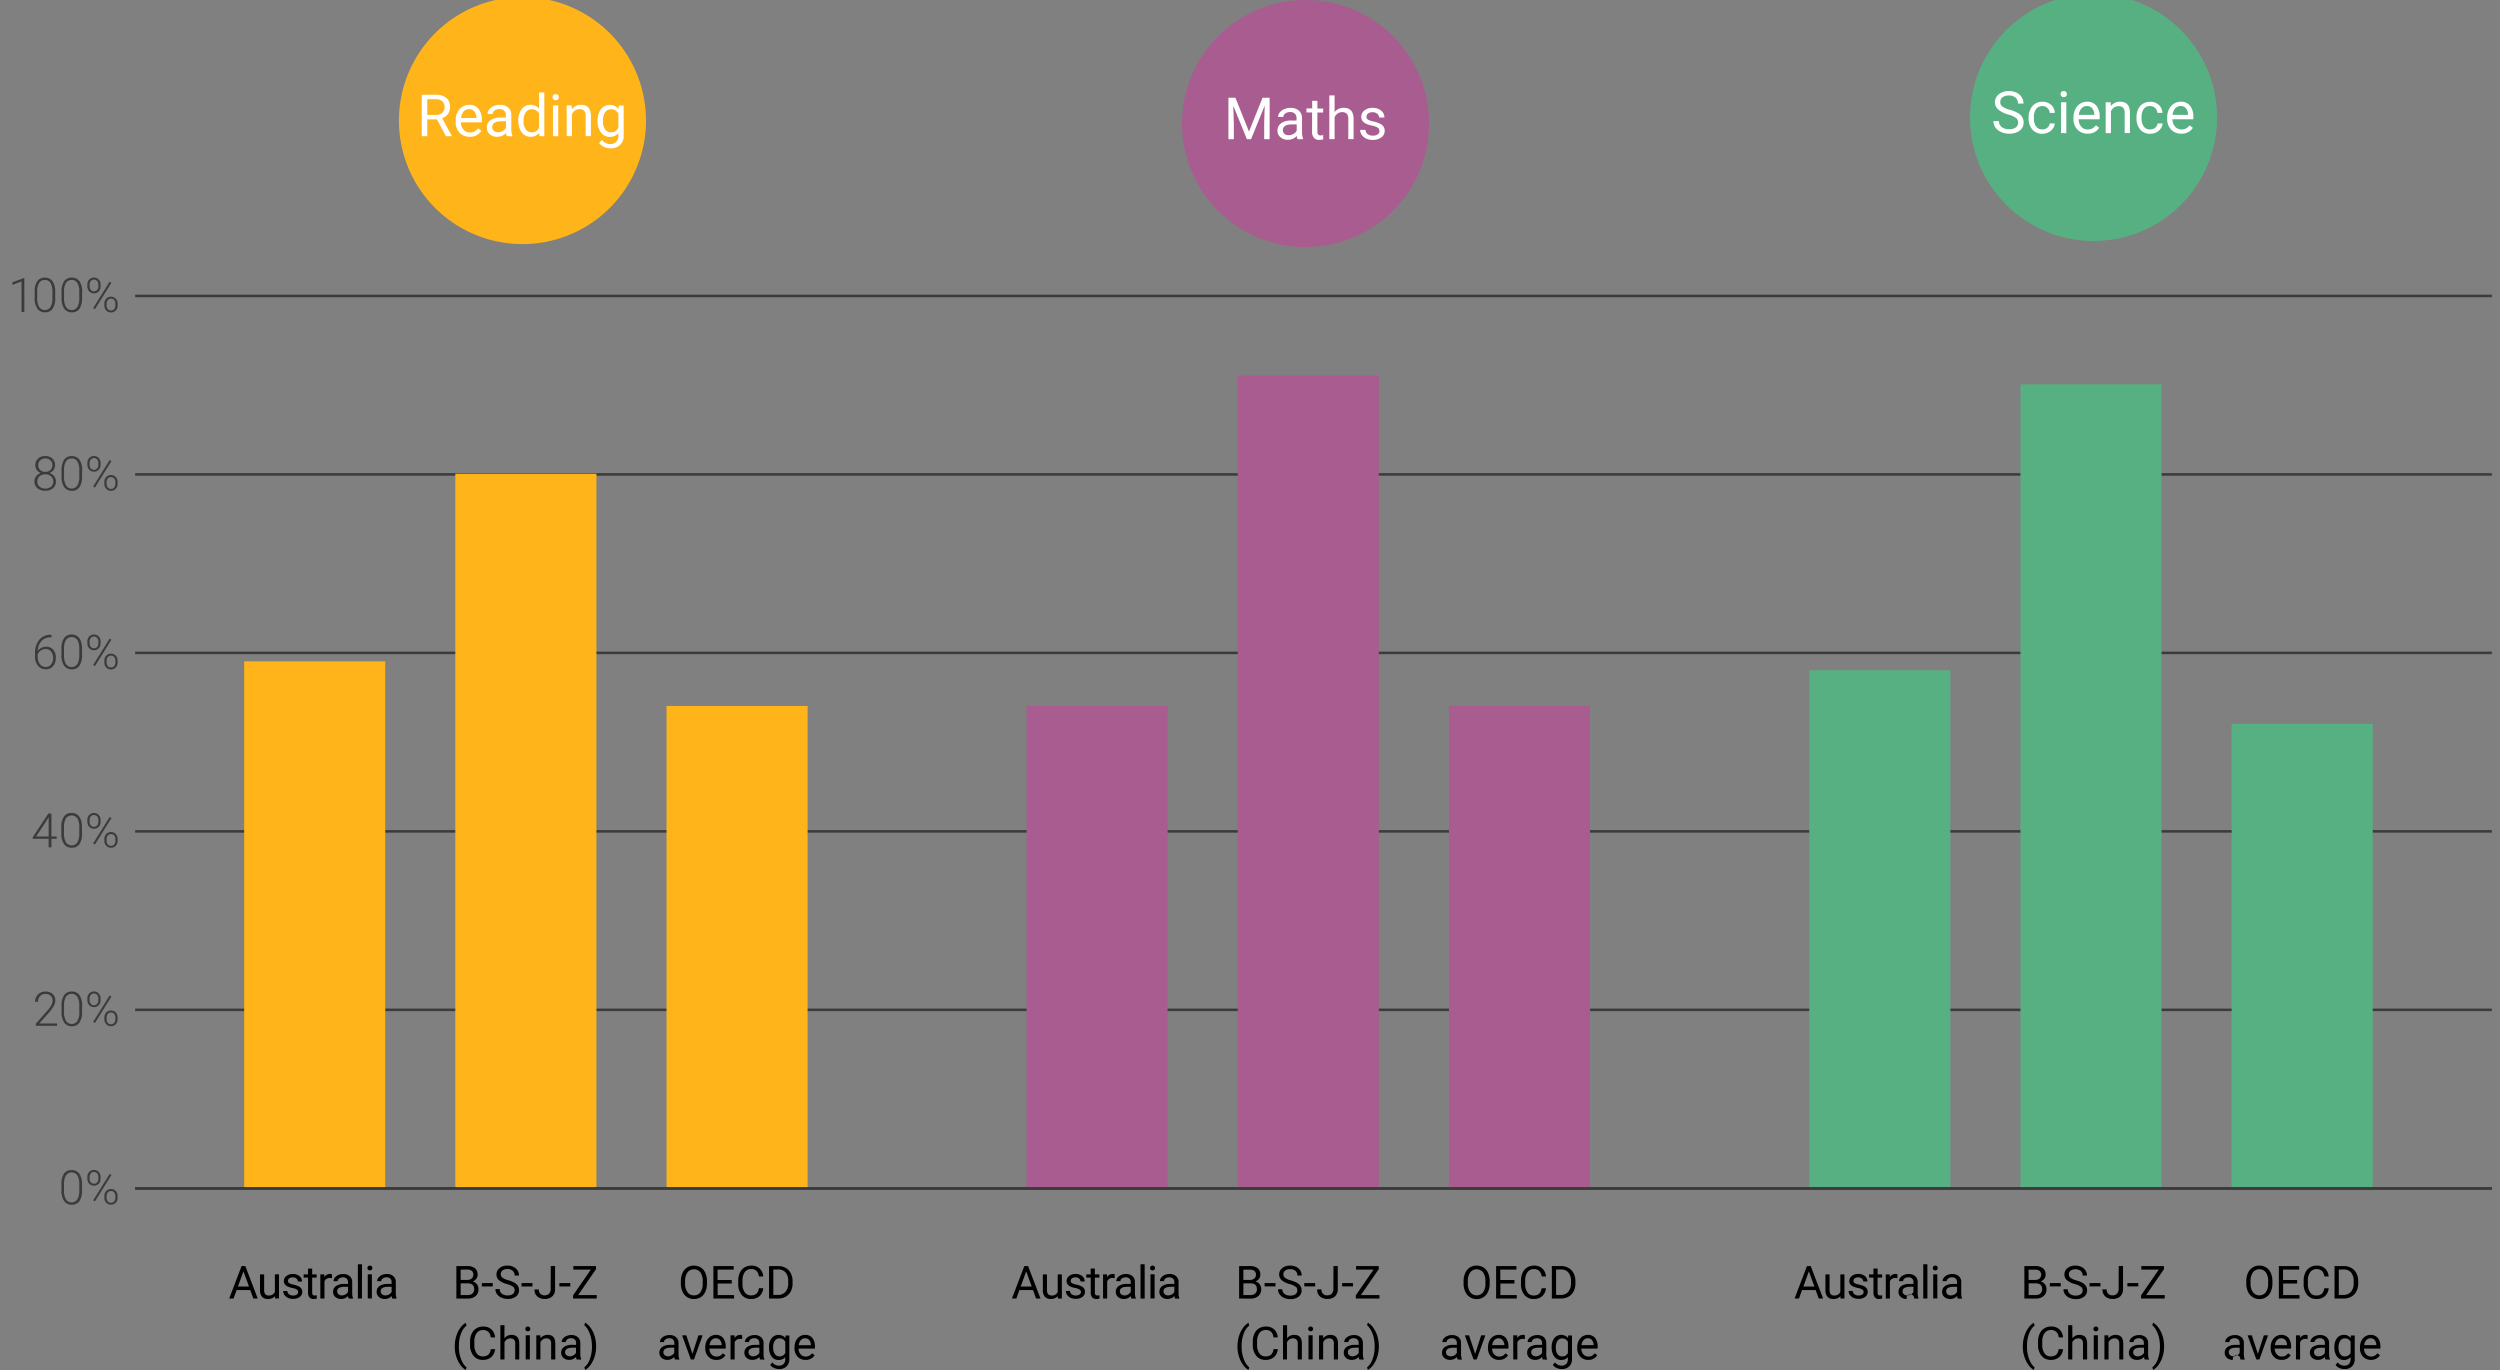 <svg xmlns="http://www.w3.org/2000/svg" width="985" height="539.79"><rect width="100%" height="100%" fill="#808080" stroke="none"/><defs><style>.cls-1{fill:none;stroke:#3b3b3b;stroke-miterlimit:10}.cls-2{fill:#3b3b3b}.cls-3{fill:#ffb41a}.cls-4{fill:#fff}.cls-5{fill:#57b082}.cls-6{fill:#a85c8f}</style></defs><g id="Design"><path class="cls-1" d="M53.25 468.2h928.54"/><path class="cls-2" d="M32.33 468.93a7.36 7.36 0 0 1-1 4.28 3.5 3.5 0 0 1-3.05 1.46 3.53 3.53 0 0 1-3-1.43 7 7 0 0 1-1.08-4.17v-2.39a7.19 7.19 0 0 1 1-4.25 3.5 3.5 0 0 1 3.03-1.43 3.56 3.56 0 0 1 3 1.4 7 7 0 0 1 1.08 4.11zm-1.1-2.38a6.46 6.46 0 0 0-.75-3.46 2.75 2.75 0 0 0-4.49 0 6.36 6.36 0 0 0-.77 3.37v2.62a6.47 6.47 0 0 0 .78 3.49 2.68 2.68 0 0 0 4.46 0 6.5 6.5 0 0 0 .77-3.46zM34.42 463.73a2.79 2.79 0 0 1 .73-2 2.64 2.64 0 0 1 3.75 0 2.86 2.86 0 0 1 .73 2v.65a2.81 2.81 0 0 1-.72 2 2.45 2.45 0 0 1-1.87.78 2.51 2.51 0 0 1-1.87-.77 2.78 2.78 0 0 1-.75-2zm.88.7a2.05 2.05 0 0 0 .48 1.4 1.55 1.55 0 0 0 1.26.55 1.53 1.53 0 0 0 1.24-.55 2.17 2.17 0 0 0 .47-1.44v-.67a2.08 2.08 0 0 0-.48-1.41 1.68 1.68 0 0 0-2.49 0 2.17 2.17 0 0 0-.48 1.47zm2.09 8.95l-.69-.44 6.51-10.41.69.44zm3.73-2.16a2.77 2.77 0 0 1 .74-2 2.64 2.64 0 0 1 3.73 0 2.8 2.8 0 0 1 .75 2v.64a2.71 2.71 0 0 1-.74 2 2.45 2.45 0 0 1-1.86.78 2.51 2.51 0 0 1-1.87-.77 2.79 2.79 0 0 1-.75-2zm.88.71a2.09 2.09 0 0 0 .47 1.41 1.59 1.59 0 0 0 1.27.55 1.53 1.53 0 0 0 1.25-.55 2.19 2.19 0 0 0 .46-1.45v-.67a2 2 0 0 0-.45-1.42 1.72 1.72 0 0 0-2.5 0 2.11 2.11 0 0 0-.48 1.45zM22.47 404.17h-8.34v-.84l4.56-5.18a12.29 12.29 0 0 0 1.58-2.15 3.65 3.65 0 0 0 .44-1.66 2.71 2.71 0 0 0-.74-2 2.79 2.79 0 0 0-2-.74 2.9 2.9 0 0 0-2.18.86 3.12 3.12 0 0 0-.83 2.24h-1.13a4.16 4.16 0 0 1 .51-2.05 3.61 3.61 0 0 1 1.45-1.45 4.3 4.3 0 0 1 2.14-.53 4 4 0 0 1 2.86 1 3.43 3.43 0 0 1 1 2.62 4.42 4.42 0 0 1-.58 2 14.83 14.83 0 0 1-2 2.76l-3.72 4.2h7zM32.33 398.61a7.36 7.36 0 0 1-1 4.28 3.49 3.49 0 0 1-3 1.46 3.54 3.54 0 0 1-3-1.43 7 7 0 0 1-1.08-4.17v-2.39a7.19 7.19 0 0 1 1-4.25 3.52 3.52 0 0 1 3.05-1.45 3.56 3.56 0 0 1 3 1.4 7 7 0 0 1 1.08 4.11zm-1.1-2.38a6.46 6.46 0 0 0-.75-3.46 2.47 2.47 0 0 0-2.25-1.18 2.52 2.52 0 0 0-2.23 1.15 6.27 6.27 0 0 0-.76 3.37v2.62a6.48 6.48 0 0 0 .77 3.49 2.51 2.51 0 0 0 2.25 1.21 2.47 2.47 0 0 0 2.21-1.18 6.5 6.5 0 0 0 .77-3.46zM34.42 393.41a2.79 2.79 0 0 1 .73-2 2.64 2.64 0 0 1 3.75 0 2.86 2.86 0 0 1 .73 2v.65a2.76 2.76 0 0 1-.72 1.95 2.43 2.43 0 0 1-1.87.79 2.51 2.51 0 0 1-1.87-.77 2.78 2.78 0 0 1-.75-2zm.88.7a2.05 2.05 0 0 0 .48 1.4 1.55 1.55 0 0 0 1.26.55 1.53 1.53 0 0 0 1.24-.55 2.17 2.17 0 0 0 .47-1.44v-.67a2.08 2.08 0 0 0-.48-1.41 1.68 1.68 0 0 0-2.49 0 2.17 2.17 0 0 0-.48 1.47zm2.09 8.95l-.69-.44 6.51-10.41.69.44zm3.73-2.16a2.77 2.77 0 0 1 .74-2 2.64 2.64 0 0 1 3.73 0 2.79 2.79 0 0 1 .75 2v.64a2.71 2.71 0 0 1-.74 2 2.45 2.45 0 0 1-1.86.78 2.51 2.51 0 0 1-1.87-.77 2.79 2.79 0 0 1-.75-2zm.88.71a2.09 2.09 0 0 0 .47 1.41 1.59 1.59 0 0 0 1.27.55A1.53 1.53 0 0 0 45 403a2.19 2.19 0 0 0 .46-1.45v-.67a2 2 0 0 0-.47-1.42 1.72 1.72 0 0 0-2.5 0 2.11 2.11 0 0 0-.48 1.45zM20.26 329.56h2.08v.92h-2.08v3.37h-1.1v-3.37h-6.27v-.62l6.17-9.34h1.2zm-6 0h4.92v-7.62l-.49.84zM32.33 328.29a7.36 7.36 0 0 1-1 4.28 3.48 3.48 0 0 1-3.09 1.43 3.51 3.51 0 0 1-3-1.43 7 7 0 0 1-1.08-4.17V326a7.19 7.19 0 0 1 1-4.25 3.5 3.5 0 0 1 3.05-1.45 3.56 3.56 0 0 1 3 1.4 7 7 0 0 1 1.08 4.11zm-1.1-2.38a6.46 6.46 0 0 0-.75-3.46 2.75 2.75 0 0 0-4.49 0 6.37 6.37 0 0 0-.77 3.38v2.61a6.47 6.47 0 0 0 .78 3.46 2.68 2.68 0 0 0 4.46 0 6.5 6.5 0 0 0 .77-3.46zM34.42 323.09a2.79 2.79 0 0 1 .73-2 2.64 2.64 0 0 1 3.75 0 2.86 2.86 0 0 1 .73 2v.65a2.81 2.81 0 0 1-.72 2 2.45 2.45 0 0 1-1.87.78 2.51 2.51 0 0 1-1.87-.77 2.78 2.78 0 0 1-.75-2zm.88.7a2.05 2.05 0 0 0 .48 1.4 1.55 1.55 0 0 0 1.26.55 1.53 1.53 0 0 0 1.24-.55 2.17 2.17 0 0 0 .47-1.44v-.67a2.08 2.08 0 0 0-.48-1.41 1.68 1.68 0 0 0-2.49 0 2.17 2.17 0 0 0-.48 1.47zm2.09 8.95l-.69-.44 6.51-10.41.69.44zm3.73-2.16a2.77 2.77 0 0 1 .74-2 2.64 2.64 0 0 1 3.73 0 2.8 2.8 0 0 1 .75 2v.65a2.7 2.7 0 0 1-.74 2 2.45 2.45 0 0 1-1.86.78 2.51 2.51 0 0 1-1.87-.77 2.79 2.79 0 0 1-.75-2zm.88.71a2.09 2.09 0 0 0 .47 1.41 1.59 1.59 0 0 0 1.27.55 1.53 1.53 0 0 0 1.26-.55 2.17 2.17 0 0 0 .46-1.45v-.67a2 2 0 0 0-.47-1.42 1.72 1.72 0 0 0-2.5 0 2.11 2.11 0 0 0-.48 1.45zM20.3 250.1v1h-.13a5 5 0 0 0-3.76 1.4 5.87 5.87 0 0 0-1.52 3.91 3.71 3.71 0 0 1 1.4-1.17 4.24 4.24 0 0 1 1.9-.42A3.51 3.51 0 0 1 21 256a4.73 4.73 0 0 1 1 3.17 5.58 5.58 0 0 1-.49 2.35 3.8 3.8 0 0 1-1.39 1.62 3.71 3.71 0 0 1-2.07.58 3.93 3.93 0 0 1-3.05-1.39 5.3 5.3 0 0 1-1.2-3.59v-1.1a8.43 8.43 0 0 1 1.63-5.54 5.82 5.82 0 0 1 4.62-2zm-2.3 5.63a3.39 3.39 0 0 0-1.95.62 2.93 2.93 0 0 0-1.2 1.57v.93a4.36 4.36 0 0 0 .89 2.83 2.87 2.87 0 0 0 2.32 1.1 2.49 2.49 0 0 0 2.07-1 4 4 0 0 0 .8-2.56 3.83 3.83 0 0 0-.8-2.53 2.63 2.63 0 0 0-2.13-.96zM32.33 258a7.35 7.35 0 0 1-1 4.27 3.48 3.48 0 0 1-3.05 1.46 3.51 3.51 0 0 1-3-1.43 7 7 0 0 1-1.08-4.17v-2.39a7.19 7.19 0 0 1 1-4.25 3.5 3.5 0 0 1 3.03-1.49 3.56 3.56 0 0 1 3 1.4 7 7 0 0 1 1.08 4.11zm-1.1-2.39a6.46 6.46 0 0 0-.75-3.46 2.76 2.76 0 0 0-4.49 0 6.37 6.37 0 0 0-.77 3.38v2.61a6.47 6.47 0 0 0 .78 3.49 2.68 2.68 0 0 0 4.46 0 6.5 6.5 0 0 0 .77-3.46zM34.42 252.77a2.76 2.76 0 0 1 .73-2 2.62 2.62 0 0 1 3.75 0 2.82 2.82 0 0 1 .73 2v.65a2.81 2.81 0 0 1-.72 2 2.45 2.45 0 0 1-1.87.78 2.51 2.51 0 0 1-1.87-.77 2.78 2.78 0 0 1-.75-2zm.88.7a2.05 2.05 0 0 0 .48 1.4 1.55 1.55 0 0 0 1.26.55 1.53 1.53 0 0 0 1.24-.55 2.17 2.17 0 0 0 .47-1.44v-.67a2.1 2.1 0 0 0-.48-1.41 1.68 1.68 0 0 0-2.49 0 2.17 2.17 0 0 0-.48 1.47zm2.09 9l-.69-.47 6.51-10.41.69.44zm3.73-2.16a2.73 2.73 0 0 1 .74-2 2.63 2.63 0 0 1 3.73 0 2.8 2.8 0 0 1 .75 2v.69a2.69 2.69 0 0 1-.74 2 2.45 2.45 0 0 1-1.86.78 2.51 2.51 0 0 1-1.87-.77 2.79 2.79 0 0 1-.75-2zm.88.69a2.13 2.13 0 0 0 .47 1.42 1.61 1.61 0 0 0 1.27.54 1.53 1.53 0 0 0 1.25-.55 2.17 2.17 0 0 0 .46-1.45v-.67a2 2 0 0 0-.47-1.42 1.58 1.58 0 0 0-1.26-.54 1.55 1.55 0 0 0-1.24.55 2.09 2.09 0 0 0-.48 1.44zM21.7 183.31a3.08 3.08 0 0 1-.6 1.86 3.55 3.55 0 0 1-1.59 1.2 4 4 0 0 1 1.85 1.27 3.23 3.23 0 0 1 .69 2 3.41 3.41 0 0 1-1.16 2.71 4.55 4.55 0 0 1-3.08 1 4.53 4.53 0 0 1-3.08-1 3.36 3.36 0 0 1-1.16-2.71 3.26 3.26 0 0 1 .67-2 3.66 3.66 0 0 1 1.83-1.28 3.47 3.47 0 0 1-1.58-1.2 3.13 3.13 0 0 1-.58-1.86 3.39 3.39 0 0 1 1.09-2.62 4 4 0 0 1 2.83-1 4 4 0 0 1 2.83 1 3.37 3.37 0 0 1 1.04 2.63zm-.7 6.37a2.61 2.61 0 0 0-.88-2 3.25 3.25 0 0 0-2.27-.8 3.23 3.23 0 0 0-2.26.79 2.61 2.61 0 0 0-.88 2.05 2.56 2.56 0 0 0 .85 2 3.36 3.36 0 0 0 2.3.76 3.33 3.33 0 0 0 2.28-.75 2.55 2.55 0 0 0 .86-2.05zm-.34-6.37a2.54 2.54 0 0 0-.8-1.91 2.77 2.77 0 0 0-2-.77 2.81 2.81 0 0 0-2 .74 2.54 2.54 0 0 0-.77 1.94 2.41 2.41 0 0 0 .77 1.88 2.84 2.84 0 0 0 2 .71 2.84 2.84 0 0 0 2-.71 2.42 2.42 0 0 0 .75-1.88zM32.33 187.65a7.36 7.36 0 0 1-1 4.28 3.49 3.49 0 0 1-3 1.46 3.54 3.54 0 0 1-3-1.43 7 7 0 0 1-1.08-4.17v-2.39a7.19 7.19 0 0 1 1-4.25 3.52 3.52 0 0 1 3.05-1.45 3.56 3.56 0 0 1 3 1.4 7 7 0 0 1 1.08 4.11zm-1.1-2.39a6.45 6.45 0 0 0-.75-3.45 2.47 2.47 0 0 0-2.25-1.18 2.52 2.52 0 0 0-2.23 1.15 6.27 6.27 0 0 0-.76 3.37v2.62a6.48 6.48 0 0 0 .77 3.49 2.51 2.51 0 0 0 2.25 1.21 2.47 2.47 0 0 0 2.21-1.18 6.5 6.5 0 0 0 .77-3.46zM34.42 182.45a2.77 2.77 0 0 1 .73-2 2.64 2.64 0 0 1 3.75 0 2.84 2.84 0 0 1 .73 2v.65a2.76 2.76 0 0 1-.72 1.95 2.43 2.43 0 0 1-1.87.79 2.51 2.51 0 0 1-1.87-.77 2.8 2.8 0 0 1-.75-2zm.88.7a2.07 2.07 0 0 0 .48 1.4 1.55 1.55 0 0 0 1.26.55 1.52 1.52 0 0 0 1.24-.56 2.12 2.12 0 0 0 .47-1.43v-.67a2.08 2.08 0 0 0-.48-1.41 1.67 1.67 0 0 0-2.48 0 2.09 2.09 0 0 0-.49 1.47zm2.09 8.95l-.69-.44 6.51-10.41.69.44zm3.73-2.16a2.77 2.77 0 0 1 .74-2 2.45 2.45 0 0 1 1.86-.78 2.5 2.5 0 0 1 1.88.78 2.82 2.82 0 0 1 .74 2v.65a2.71 2.71 0 0 1-.74 2 2.45 2.45 0 0 1-1.86.78 2.51 2.51 0 0 1-1.87-.77 2.79 2.79 0 0 1-.75-2zm.88.71a2.09 2.09 0 0 0 .47 1.41 1.59 1.59 0 0 0 1.27.55 1.53 1.53 0 0 0 1.25-.55 2.2 2.2 0 0 0 .46-1.46v-.67a2 2 0 0 0-.47-1.41 1.72 1.72 0 0 0-2.5 0A2.11 2.11 0 0 0 42 190zM9.59 122.89h-1.1v-12l-3.62 1.35v-1l4.53-1.68h.19zM21.75 117.33a7.37 7.37 0 0 1-1 4.28 3.51 3.51 0 0 1-3 1.46 3.54 3.54 0 0 1-3-1.43 7.15 7.15 0 0 1-1.08-4.17v-2.39a7.26 7.26 0 0 1 1-4.25 3.52 3.52 0 0 1 3-1.45 3.53 3.53 0 0 1 3 1.4 6.9 6.9 0 0 1 1.08 4.11zm-1.1-2.39a6.55 6.55 0 0 0-.74-3.45 2.49 2.49 0 0 0-2.26-1.18 2.5 2.5 0 0 0-2.23 1.15 6.26 6.26 0 0 0-.77 3.37v2.62a6.57 6.57 0 0 0 .77 3.49 2.53 2.53 0 0 0 2.25 1.21 2.49 2.49 0 0 0 2.22-1.15 6.5 6.5 0 0 0 .76-3.46zM32.33 117.33a7.36 7.36 0 0 1-1 4.28 3.49 3.49 0 0 1-3 1.46 3.54 3.54 0 0 1-3-1.43 7 7 0 0 1-1.08-4.17v-2.39a7.19 7.19 0 0 1 1-4.25 3.52 3.52 0 0 1 3.05-1.45 3.56 3.56 0 0 1 3 1.4 7 7 0 0 1 1.08 4.11zm-1.1-2.39a6.45 6.45 0 0 0-.75-3.45 2.47 2.47 0 0 0-2.25-1.18 2.52 2.52 0 0 0-2.23 1.15 6.27 6.27 0 0 0-.76 3.37v2.62a6.48 6.48 0 0 0 .77 3.49 2.51 2.51 0 0 0 2.25 1.21 2.47 2.47 0 0 0 2.2-1.15 6.5 6.5 0 0 0 .77-3.46zM34.42 112.13a2.79 2.79 0 0 1 .73-2 2.64 2.64 0 0 1 3.75 0 2.86 2.86 0 0 1 .73 2v.65a2.76 2.76 0 0 1-.72 2 2.43 2.43 0 0 1-1.87.79 2.51 2.51 0 0 1-1.87-.77 2.78 2.78 0 0 1-.75-2zm.88.7a2.07 2.07 0 0 0 .48 1.4 1.55 1.55 0 0 0 1.26.55 1.53 1.53 0 0 0 1.24-.55 2.17 2.17 0 0 0 .47-1.44v-.67a2.08 2.08 0 0 0-.48-1.41 1.68 1.68 0 0 0-2.49 0 2.15 2.15 0 0 0-.48 1.47zm2.09 9l-.69-.44 6.51-10.41.69.44zm3.73-2.16a2.77 2.77 0 0 1 .74-2 2.64 2.64 0 0 1 3.73 0 2.78 2.78 0 0 1 .75 2v.65a2.71 2.71 0 0 1-.74 2 2.45 2.45 0 0 1-1.86.78 2.51 2.51 0 0 1-1.87-.77 2.79 2.79 0 0 1-.75-2zm.88.71a2.09 2.09 0 0 0 .47 1.41 1.59 1.59 0 0 0 1.27.55 1.53 1.53 0 0 0 1.25-.55 2.19 2.19 0 0 0 .46-1.45v-.67a2 2 0 0 0-.45-1.47 1.72 1.72 0 0 0-2.5 0 2.11 2.11 0 0 0-.48 1.45z"/><path class="cls-1" d="M53.25 468.2h928.54M53.25 397.88h928.54M53.25 327.56h928.54M53.25 257.24h928.54M53.25 186.92h928.54M53.25 116.6h928.54"/><path d="M278.55 505.64a8 8 0 0 1-.64 3.29 4.86 4.86 0 0 1-1.79 2.14 5 5 0 0 1-2.71.73 4.75 4.75 0 0 1-4.49-2.86 7.71 7.71 0 0 1-.67-3.18v-.93a7.81 7.81 0 0 1 .65-3.26 4.74 4.74 0 0 1 4.5-2.91 4.94 4.94 0 0 1 2.71.74 4.74 4.74 0 0 1 1.8 2.15 8 8 0 0 1 .64 3.28zm-1.68-.82a5.77 5.77 0 0 0-.92-3.5 3 3 0 0 0-2.55-1.21 3 3 0 0 0-2.52 1.21 5.68 5.68 0 0 0-.95 3.38v.94a5.74 5.74 0 0 0 .93 3.47 3 3 0 0 0 2.55 1.26 3 3 0 0 0 2.53-1.19 5.69 5.69 0 0 0 .93-3.41zM288.31 505.71h-5.55v4.54h6.45v1.38h-8.13v-12.8h8v1.38h-6.36v4.12h5.55zM300.72 507.57a4.71 4.71 0 0 1-1.5 3.13 4.89 4.89 0 0 1-3.35 1.1 4.54 4.54 0 0 1-3.64-1.62 6.57 6.57 0 0 1-1.36-4.35v-1.23a7.22 7.22 0 0 1 .64-3.14 4.71 4.71 0 0 1 1.8-2.08 5.06 5.06 0 0 1 2.71-.72 4.66 4.66 0 0 1 3.27 1.13 4.75 4.75 0 0 1 1.43 3.15H299a3.64 3.64 0 0 0-.95-2.22A2.91 2.91 0 0 0 296 500a3 3 0 0 0-2.54 1.19 5.51 5.51 0 0 0-.92 3.41v1.24a5.62 5.62 0 0 0 .87 3.31 2.83 2.83 0 0 0 2.44 1.23 3.27 3.27 0 0 0 2.16-.63 3.55 3.55 0 0 0 1-2.22zM303 511.63v-12.8h3.62a5.85 5.85 0 0 1 2.95.74 5 5 0 0 1 2 2.1 6.84 6.84 0 0 1 .71 3.13v.82a6.82 6.82 0 0 1-.7 3.17 4.92 4.92 0 0 1-2 2.09 6.1 6.1 0 0 1-3 .75zm1.69-11.42v10h1.78a3.85 3.85 0 0 0 3-1.22 5 5 0 0 0 1.09-3.45v-.75a5.05 5.05 0 0 0-1-3.39 3.62 3.62 0 0 0-2.9-1.23zM265.9 535.63a3.26 3.26 0 0 1-.23-1 3.65 3.65 0 0 1-2.67 1.17 3.35 3.35 0 0 1-2.3-.79 2.58 2.58 0 0 1-.91-2 2.7 2.7 0 0 1 1.13-2.31 5.42 5.42 0 0 1 3.18-.82h1.58v-.74a1.83 1.83 0 0 0-.51-1.36 2 2 0 0 0-1.5-.51 2.39 2.39 0 0 0-1.46.44 1.3 1.3 0 0 0-.59 1.07H260a2.27 2.27 0 0 1 .5-1.38 3.56 3.56 0 0 1 1.37-1 4.63 4.63 0 0 1 1.91-.39 3.75 3.75 0 0 1 2.57.83 2.94 2.94 0 0 1 1 2.26v4.37a5.44 5.44 0 0 0 .33 2.09v.14zm-2.7-1.24a2.81 2.81 0 0 0 1.45-.4 2.31 2.31 0 0 0 1-1v-2h-1.27c-2 0-3 .59-3 1.75a1.49 1.49 0 0 0 .51 1.2 2 2 0 0 0 1.31.45zM272.82 533.42l2.36-7.3h1.66l-3.41 9.51h-1.24l-3.44-9.51h1.66zM282.24 535.8a4.15 4.15 0 0 1-3.15-1.27 4.67 4.67 0 0 1-1.21-3.39v-.3a5.7 5.7 0 0 1 .54-2.53 4.21 4.21 0 0 1 1.51-1.74 3.81 3.81 0 0 1 2.11-.63 3.58 3.58 0 0 1 2.88 1.22 5.33 5.33 0 0 1 1 3.5v.68h-6.42a3.39 3.39 0 0 0 .83 2.27 2.57 2.57 0 0 0 2 .87 2.83 2.83 0 0 0 1.45-.35 3.74 3.74 0 0 0 1.05-.94l1 .78a4 4 0 0 1-3.59 1.83zm-.2-8.52a2.18 2.18 0 0 0-1.66.72 3.43 3.43 0 0 0-.82 2h4.76v-.12a3.09 3.09 0 0 0-.67-1.92 2.06 2.06 0 0 0-1.65-.68zM292.42 527.58a4.92 4.92 0 0 0-.8-.06 2.14 2.14 0 0 0-2.17 1.36v6.75h-1.62v-9.51h1.58v1.1a2.52 2.52 0 0 1 2.26-1.28 1.52 1.52 0 0 1 .72.13zM299.44 535.63a3.26 3.26 0 0 1-.23-1 3.65 3.65 0 0 1-2.71 1.17 3.37 3.37 0 0 1-2.31-.79 2.57 2.57 0 0 1-.9-2 2.7 2.7 0 0 1 1.13-2.31 5.42 5.42 0 0 1 3.18-.82h1.58v-.74a1.83 1.83 0 0 0-.51-1.36 2 2 0 0 0-1.5-.51 2.39 2.39 0 0 0-1.46.44 1.3 1.3 0 0 0-.59 1.07h-1.63a2.27 2.27 0 0 1 .5-1.38 3.56 3.56 0 0 1 1.37-1 4.63 4.63 0 0 1 1.91-.39 3.75 3.75 0 0 1 2.57.83 2.94 2.94 0 0 1 1 2.26v4.37a5.44 5.44 0 0 0 .33 2.09v.14zm-2.7-1.24a2.81 2.81 0 0 0 1.45-.4 2.31 2.31 0 0 0 1-1v-2h-1.27c-2 0-3 .59-3 1.75a1.49 1.49 0 0 0 .51 1.2 2 2 0 0 0 1.31.45zM303 530.79a5.53 5.53 0 0 1 1-3.53 3.54 3.54 0 0 1 5.44-.09l.08-1H311v9.28a3.87 3.87 0 0 1-1.09 2.91 4 4 0 0 1-2.94 1.06 4.74 4.74 0 0 1-2-.44 3.46 3.46 0 0 1-1.51-1.2l.85-1a3.2 3.2 0 0 0 2.56 1.3 2.53 2.53 0 0 0 1.85-.67 2.56 2.56 0 0 0 .66-1.88v-.82a3.34 3.34 0 0 1-2.66 1.12 3.24 3.24 0 0 1-2.71-1.34 5.88 5.88 0 0 1-1.01-3.7zm1.64.19a4.37 4.37 0 0 0 .65 2.53 2.15 2.15 0 0 0 1.85.91 2.37 2.37 0 0 0 2.26-1.39v-4.35a2.43 2.43 0 0 0-2.24-1.36 2.17 2.17 0 0 0-1.86.93 4.66 4.66 0 0 0-.69 2.75zM317.4 535.8a4.11 4.11 0 0 1-3.14-1.27 4.68 4.68 0 0 1-1.22-3.39v-.3a5.7 5.7 0 0 1 .54-2.53 4.23 4.23 0 0 1 1.52-1.74 3.75 3.75 0 0 1 2.1-.63 3.56 3.56 0 0 1 2.88 1.22 5.28 5.28 0 0 1 1 3.5v.68h-6.44a3.38 3.38 0 0 0 .82 2.27 2.58 2.58 0 0 0 2 .87 2.89 2.89 0 0 0 1.46-.35 3.74 3.74 0 0 0 1.05-.94l1 .78a4 4 0 0 1-3.57 1.83zm-.2-8.52a2.15 2.15 0 0 0-1.65.72 3.44 3.44 0 0 0-.83 2h4.77v-.12a3.09 3.09 0 0 0-.67-1.92 2.06 2.06 0 0 0-1.62-.68zM179.81 511.63v-12.8H184a4.87 4.87 0 0 1 3.13.86 3.12 3.12 0 0 1 1.05 2.55 2.6 2.6 0 0 1-.51 1.59 3.35 3.35 0 0 1-1.39 1.07 3 3 0 0 1 1.64 1.1 3.18 3.18 0 0 1 .6 1.94 3.41 3.41 0 0 1-1.11 2.7 4.62 4.62 0 0 1-3.16 1zm1.69-7.34h2.55a2.66 2.66 0 0 0 1.77-.56 1.86 1.86 0 0 0 .66-1.5 1.83 1.83 0 0 0-.61-1.54 3 3 0 0 0-1.87-.48h-2.5zm0 1.35v4.61h2.79a2.69 2.69 0 0 0 1.86-.61 2.17 2.17 0 0 0 .68-1.69q0-2.31-2.52-2.31zM194.15 506.86h-4.29v-1.33h4.29zM199.76 505.92a7.8 7.8 0 0 1-3.16-1.53 2.93 2.93 0 0 1-1-2.25 3.1 3.1 0 0 1 1.21-2.5 4.83 4.83 0 0 1 3.14-1 5.24 5.24 0 0 1 2.35.51 3.84 3.84 0 0 1 1.6 1.4 3.58 3.58 0 0 1 .57 2h-1.7a2.37 2.37 0 0 0-.74-1.83A3 3 0 0 0 200 500a3.08 3.08 0 0 0-2 .55 1.83 1.83 0 0 0-.7 1.52 1.63 1.63 0 0 0 .67 1.33 6.49 6.49 0 0 0 2.25 1 10.43 10.43 0 0 1 2.5 1 3.81 3.81 0 0 1 1.34 1.26 3.23 3.23 0 0 1 .43 1.7 3 3 0 0 1-1.21 2.49 5.2 5.2 0 0 1-3.24.93 6 6 0 0 1-2.47-.5 4.19 4.19 0 0 1-1.76-1.39 3.38 3.38 0 0 1-.62-2h1.7a2.21 2.21 0 0 0 .86 1.83 3.59 3.59 0 0 0 2.29.67 3.31 3.31 0 0 0 2-.54 1.76 1.76 0 0 0 .72-1.49 1.73 1.73 0 0 0-.66-1.45 7.85 7.85 0 0 0-2.34-.99zM209.79 506.86h-4.29v-1.33h4.29zM217 498.83h1.7v9.06a3.74 3.74 0 0 1-1.11 2.88 4.1 4.1 0 0 1-2.94 1 4.23 4.23 0 0 1-3-1 3.51 3.51 0 0 1-1.06-2.73h1.69a2.34 2.34 0 0 0 .6 1.71 2.66 2.66 0 0 0 3.44 0 2.54 2.54 0 0 0 .65-1.85zM224.69 506.86h-4.29v-1.33h4.29zM227.79 510.25h7.32v1.38h-9.31v-1.27l7-10.15h-6.9v-1.38h8.92v1.23zM179.18 530.43a13.39 13.39 0 0 1 .53-3.81 10.94 10.94 0 0 1 1.58-3.32 6.84 6.84 0 0 1 2.19-2.11l.34 1.07a7 7 0 0 0-2.11 3 12.85 12.85 0 0 0-.9 4.52v.75a13.21 13.21 0 0 0 1.24 5.89 7.16 7.16 0 0 0 1.78 2.34l-.34 1a6.92 6.92 0 0 1-2.23-2.18 12.23 12.23 0 0 1-2.08-7.15zM195.06 531.57a4.71 4.71 0 0 1-1.5 3.13 4.89 4.89 0 0 1-3.35 1.1 4.52 4.52 0 0 1-3.64-1.62 6.57 6.57 0 0 1-1.36-4.35v-1.23a7.36 7.36 0 0 1 .63-3.14 4.79 4.79 0 0 1 1.81-2.08 5.06 5.06 0 0 1 2.71-.72 4.66 4.66 0 0 1 3.27 1.13 4.79 4.79 0 0 1 1.43 3.15h-1.7a3.64 3.64 0 0 0-1-2.22 2.93 2.93 0 0 0-2-.68 3 3 0 0 0-2.54 1.19 5.51 5.51 0 0 0-.92 3.41v1.24a5.62 5.62 0 0 0 .87 3.31 2.81 2.81 0 0 0 2.44 1.23 3.26 3.26 0 0 0 2.15-.63 3.5 3.5 0 0 0 1-2.22zM198.73 527.27a3.47 3.47 0 0 1 2.81-1.33c2 0 3 1.14 3.05 3.4v6.29H203v-6.29a2.22 2.22 0 0 0-.47-1.53 1.93 1.93 0 0 0-1.44-.49 2.36 2.36 0 0 0-1.39.42 3 3 0 0 0-.93 1.11v6.78h-1.62v-13.5h1.62zM207 523.6a1 1 0 0 1 .24-.67.91.91 0 0 1 .72-.27.94.94 0 0 1 .72.27 1 1 0 0 1 0 1.33 1 1 0 0 1-.72.26 1 1 0 0 1-.72-.26 1 1 0 0 1-.24-.66zm1.76 12h-1.63v-9.51h1.63zM212.93 526.12v1.19a3.47 3.47 0 0 1 2.85-1.37c2 0 3 1.14 3 3.4v6.29h-1.63v-6.29a2.17 2.17 0 0 0-.47-1.53 1.93 1.93 0 0 0-1.44-.49 2.32 2.32 0 0 0-1.38.42 3 3 0 0 0-.94 1.11v6.78h-1.62v-9.51zM227.19 535.63a3.59 3.59 0 0 1-.23-1 3.63 3.63 0 0 1-2.7 1.17 3.36 3.36 0 0 1-2.26-.8 2.57 2.57 0 0 1-.9-2 2.68 2.68 0 0 1 1.13-2.31 5.36 5.36 0 0 1 3.17-.82h1.59v-.74a1.83 1.83 0 0 0-.51-1.36 2 2 0 0 0-1.51-.51 2.41 2.41 0 0 0-1.46.44 1.29 1.29 0 0 0-.58 1.07h-1.64a2.23 2.23 0 0 1 .51-1.38 3.42 3.42 0 0 1 1.37-1 4.55 4.55 0 0 1 1.9-.39 3.77 3.77 0 0 1 2.58.83 2.93 2.93 0 0 1 1 2.26v4.37a5.24 5.24 0 0 0 .34 2.09v.14zm-2.7-1.24a2.78 2.78 0 0 0 1.45-.4 2.39 2.39 0 0 0 1-1v-2h-1.28c-2 0-3 .59-3 1.75a1.49 1.49 0 0 0 .51 1.2 2 2 0 0 0 1.32.45zM234.86 530.52a13.71 13.71 0 0 1-.51 3.76 11.25 11.25 0 0 1-1.57 3.32 7 7 0 0 1-2.22 2.16l-.35-1a7.09 7.09 0 0 0 2.18-3.23 13.8 13.8 0 0 0 .84-4.84v-.28a14.44 14.44 0 0 0-.39-3.44 11.79 11.79 0 0 0-1.07-2.84 6.48 6.48 0 0 0-1.56-2l.35-1a6.92 6.92 0 0 1 2.21 2.14 11.14 11.14 0 0 1 1.57 3.32 13.77 13.77 0 0 1 .52 3.93zM98.6 508.28h-5.36L92 511.63h-1.7l4.88-12.8h1.48l4.89 12.8h-1.73zm-4.85-1.38h4.35l-2.18-6zM108.35 510.69a3.49 3.49 0 0 1-2.79 1.11 3 3 0 0 1-2.32-.88 3.84 3.84 0 0 1-.8-2.61v-6.19h1.63v6.14c0 1.44.58 2.16 1.75 2.16a2.43 2.43 0 0 0 2.48-1.42v-6.92h1.63v9.51h-1.55zM117.49 509.11a1.22 1.22 0 0 0-.5-1 4.93 4.93 0 0 0-1.73-.63 7.65 7.65 0 0 1-2-.63 2.75 2.75 0 0 1-1.07-.88 2 2 0 0 1-.35-1.21 2.47 2.47 0 0 1 1-2 3.85 3.85 0 0 1 2.52-.81 4 4 0 0 1 2.63.84 2.64 2.64 0 0 1 1 2.13h-1.63a1.47 1.47 0 0 0-.57-1.15 2.13 2.13 0 0 0-1.43-.48 2.23 2.23 0 0 0-1.39.39 1.21 1.21 0 0 0-.5 1 1 1 0 0 0 .47.88 5.9 5.9 0 0 0 1.68.58 8.49 8.49 0 0 1 2 .65 3 3 0 0 1 1.12.9 2.28 2.28 0 0 1 .36 1.3 2.42 2.42 0 0 1-1 2 4.22 4.22 0 0 1-2.64.77 4.81 4.81 0 0 1-2-.4 3.33 3.33 0 0 1-1.37-1.13 2.73 2.73 0 0 1-.5-1.57h1.63a1.7 1.7 0 0 0 .65 1.3 2.56 2.56 0 0 0 1.62.48 2.62 2.62 0 0 0 1.48-.38 1.15 1.15 0 0 0 .52-.95zM123 499.82v2.3h1.77v1.26H123v5.9a1.32 1.32 0 0 0 .23.86 1 1 0 0 0 .81.28 3.76 3.76 0 0 0 .77-.1v1.31a4.51 4.51 0 0 1-1.24.17 2 2 0 0 1-1.65-.66 2.8 2.8 0 0 1-.55-1.87v-5.89h-1.73v-1.26h1.73v-2.3zM130.81 503.58a5.1 5.1 0 0 0-.8-.06 2.13 2.13 0 0 0-2.17 1.36v6.75h-1.63v-9.51h1.58v1.1a2.53 2.53 0 0 1 2.27-1.28 1.57 1.57 0 0 1 .72.13zM137.37 511.63a3.59 3.59 0 0 1-.23-1 3.63 3.63 0 0 1-2.71 1.17 3.35 3.35 0 0 1-2.3-.79 2.57 2.57 0 0 1-.9-2 2.68 2.68 0 0 1 1.13-2.31 5.36 5.36 0 0 1 3.17-.82h1.58v-.74a1.83 1.83 0 0 0-.51-1.36 2 2 0 0 0-1.5-.51 2.41 2.41 0 0 0-1.46.44 1.3 1.3 0 0 0-.59 1.07h-1.63a2.27 2.27 0 0 1 .5-1.38 3.52 3.52 0 0 1 1.38-1.05 4.55 4.55 0 0 1 1.9-.39 3.75 3.75 0 0 1 2.57.83 2.91 2.91 0 0 1 1 2.26v4.37a5.44 5.44 0 0 0 .33 2.09v.14zm-2.7-1.24a2.81 2.81 0 0 0 1.45-.4 2.31 2.31 0 0 0 1-1v-2h-1.27c-2 0-3 .59-3 1.75a1.49 1.49 0 0 0 .51 1.2 2 2 0 0 0 1.31.45zM142.61 511.63H141v-13.5h1.63zM144.77 499.6a1 1 0 0 1 .24-.67.91.91 0 0 1 .71-.27 1 1 0 0 1 .73.27 1 1 0 0 1 0 1.33 1 1 0 0 1-.73.26.94.94 0 0 1-.71-.26 1 1 0 0 1-.24-.66zm1.75 12h-1.62v-9.51h1.62zM154.55 511.63a3.26 3.26 0 0 1-.23-1 3.65 3.65 0 0 1-2.71 1.17 3.36 3.36 0 0 1-2.31-.79 2.57 2.57 0 0 1-.9-2 2.7 2.7 0 0 1 1.13-2.31 5.4 5.4 0 0 1 3.18-.82h1.58v-.74a1.83 1.83 0 0 0-.51-1.36 2 2 0 0 0-1.5-.51 2.39 2.39 0 0 0-1.46.44 1.3 1.3 0 0 0-.59 1.07h-1.63a2.27 2.27 0 0 1 .5-1.38 3.56 3.56 0 0 1 1.37-1.05 4.59 4.59 0 0 1 1.91-.39 3.75 3.75 0 0 1 2.57.83 3 3 0 0 1 1 2.26v4.37a5.44 5.44 0 0 0 .33 2.09v.14zm-2.7-1.24a2.81 2.81 0 0 0 1.45-.4 2.31 2.31 0 0 0 1-1v-2H153c-2 0-3 .59-3 1.75a1.49 1.49 0 0 0 .51 1.2 2 2 0 0 0 1.34.45zM586.94 505.64a7.74 7.74 0 0 1-.64 3.28 4.7 4.7 0 0 1-1.79 2.14 4.93 4.93 0 0 1-7.2-2.12 7.55 7.55 0 0 1-.66-3.18v-.93a7.81 7.81 0 0 1 .64-3.26 4.76 4.76 0 0 1 4.5-2.92 4.93 4.93 0 0 1 2.71.75 4.74 4.74 0 0 1 1.8 2.15 7.84 7.84 0 0 1 .64 3.28zm-1.68-.82a5.75 5.75 0 0 0-.92-3.5 3.24 3.24 0 0 0-5.07 0 5.65 5.65 0 0 0-.95 3.38v.94a5.74 5.74 0 0 0 .93 3.47 3.26 3.26 0 0 0 5.09.07 5.77 5.77 0 0 0 .92-3.41zM596.7 505.71h-5.54v4.54h6.44v1.38h-8.13v-12.8h8v1.38h-6.35v4.12h5.54zM609.11 507.57a4.71 4.71 0 0 1-1.5 3.13 4.87 4.87 0 0 1-3.35 1.1 4.51 4.51 0 0 1-3.63-1.62 6.52 6.52 0 0 1-1.37-4.35v-1.23a7.22 7.22 0 0 1 .64-3.14 4.71 4.71 0 0 1 1.8-2.08 5.06 5.06 0 0 1 2.71-.73 4.62 4.62 0 0 1 3.27 1.14 4.75 4.75 0 0 1 1.43 3.15h-1.69a3.7 3.7 0 0 0-1-2.22 2.87 2.87 0 0 0-2.05-.69 3 3 0 0 0-2.54 1.2 5.51 5.51 0 0 0-.91 3.41v1.24a5.62 5.62 0 0 0 .87 3.31 2.81 2.81 0 0 0 2.43 1.23 3.27 3.27 0 0 0 2.16-.63 3.6 3.6 0 0 0 1-2.22zM611.42 511.63v-12.8H615a5.85 5.85 0 0 1 3 .74 4.9 4.9 0 0 1 2 2.1 6.84 6.84 0 0 1 .71 3.13v.82a6.82 6.82 0 0 1-.7 3.17 4.9 4.9 0 0 1-2 2.09 6.14 6.14 0 0 1-3 .75zm1.68-11.42v10h1.78a3.85 3.85 0 0 0 3-1.22 5 5 0 0 0 1.09-3.45v-.75a5.08 5.08 0 0 0-1-3.39 3.64 3.64 0 0 0-2.91-1.23zM574.29 535.63a3.59 3.59 0 0 1-.23-1 3.63 3.63 0 0 1-2.71 1.17 3.35 3.35 0 0 1-2.3-.79 2.57 2.57 0 0 1-.9-2 2.68 2.68 0 0 1 1.13-2.31 5.36 5.36 0 0 1 3.17-.82H574v-.75a1.81 1.81 0 0 0-.51-1.35 2.06 2.06 0 0 0-1.51-.51 2.41 2.41 0 0 0-1.46.44 1.3 1.3 0 0 0-.59 1.06h-1.63a2.27 2.27 0 0 1 .5-1.37 3.52 3.52 0 0 1 1.38-1 4.55 4.55 0 0 1 1.9-.39 3.79 3.79 0 0 1 2.57.82 2.94 2.94 0 0 1 1 2.27v4.37a5.24 5.24 0 0 0 .34 2.09v.14zm-2.7-1.24A2.81 2.81 0 0 0 573 534a2.36 2.36 0 0 0 1-1v-2h-1.28c-2 0-3 .59-3 1.75a1.49 1.49 0 0 0 .51 1.2 2 2 0 0 0 1.36.44zM581.22 533.42l2.35-7.3h1.66l-3.41 9.51h-1.24l-3.44-9.51h1.66zM590.63 535.8a4.15 4.15 0 0 1-3.15-1.27 4.69 4.69 0 0 1-1.21-3.39v-.3a5.7 5.7 0 0 1 .54-2.53 4.21 4.21 0 0 1 1.51-1.74 3.81 3.81 0 0 1 2.11-.63 3.58 3.58 0 0 1 2.88 1.22 5.28 5.28 0 0 1 1 3.5v.68h-6.41a3.33 3.33 0 0 0 .82 2.27 2.57 2.57 0 0 0 2 .87 2.8 2.8 0 0 0 1.46-.36 3.65 3.65 0 0 0 1-.93l1 .78a4 4 0 0 1-3.55 1.83zm-.2-8.52a2.21 2.21 0 0 0-1.66.71 3.49 3.49 0 0 0-.82 2h4.76v-.12A3 3 0 0 0 592 528a2 2 0 0 0-1.57-.72zM600.82 527.58a5.1 5.1 0 0 0-.8-.06 2.16 2.16 0 0 0-2.18 1.36v6.75h-1.62v-9.51h1.58v1.1a2.53 2.53 0 0 1 2.26-1.28 1.75 1.75 0 0 1 .73.12zM607.83 535.63a3.59 3.59 0 0 1-.23-1 3.65 3.65 0 0 1-2.71 1.17 3.35 3.35 0 0 1-2.3-.79 2.57 2.57 0 0 1-.9-2 2.68 2.68 0 0 1 1.13-2.31 5.36 5.36 0 0 1 3.17-.82h1.58v-.75a1.81 1.81 0 0 0-.51-1.35 2 2 0 0 0-1.5-.51 2.41 2.41 0 0 0-1.46.44 1.3 1.3 0 0 0-.59 1.06h-1.63a2.27 2.27 0 0 1 .5-1.37 3.56 3.56 0 0 1 1.37-1 4.63 4.63 0 0 1 1.91-.39 3.79 3.79 0 0 1 2.57.82 3 3 0 0 1 1 2.27v4.37a5.44 5.44 0 0 0 .33 2.09v.14zm-2.7-1.24a2.81 2.81 0 0 0 1.45-.4 2.28 2.28 0 0 0 1-1v-2h-1.28c-2 0-3 .59-3 1.75a1.49 1.49 0 0 0 .51 1.2 2 2 0 0 0 1.32.45zM611.36 530.79a5.59 5.59 0 0 1 1-3.53 3.54 3.54 0 0 1 5.44-.09l.08-1h1.49v9.28a3.87 3.87 0 0 1-1.1 2.91 4 4 0 0 1-2.94 1.06 4.77 4.77 0 0 1-2-.44 3.37 3.37 0 0 1-1.5-1.2l.84-1a3.19 3.19 0 0 0 2.56 1.29 2.52 2.52 0 0 0 1.85-.66 2.58 2.58 0 0 0 .66-1.88v-.82a3.34 3.34 0 0 1-2.66 1.12 3.24 3.24 0 0 1-2.7-1.34 5.88 5.88 0 0 1-1.02-3.7zm1.64.21a4.24 4.24 0 0 0 .66 2.52 2.12 2.12 0 0 0 1.84.92 2.37 2.37 0 0 0 2.26-1.39v-4.35a2.42 2.42 0 0 0-2.24-1.36 2.16 2.16 0 0 0-1.85.92A4.64 4.64 0 0 0 613 531zM625.79 535.8a4.13 4.13 0 0 1-3.14-1.27 4.7 4.7 0 0 1-1.22-3.39v-.3a5.84 5.84 0 0 1 .54-2.53 4.3 4.3 0 0 1 1.52-1.74 3.77 3.77 0 0 1 2.1-.63 3.56 3.56 0 0 1 2.88 1.22 5.28 5.28 0 0 1 1 3.5v.68h-6.44a3.38 3.38 0 0 0 .82 2.27 2.58 2.58 0 0 0 2 .87 2.77 2.77 0 0 0 1.46-.36 3.56 3.56 0 0 0 1-.93l1 .78a4 4 0 0 1-3.52 1.83zm-.2-8.52a2.19 2.19 0 0 0-1.65.71 3.5 3.5 0 0 0-.83 2h4.77v-.12a3.09 3.09 0 0 0-.67-1.92 2.06 2.06 0 0 0-1.62-.67zM488.21 511.63v-12.8h4.18a4.87 4.87 0 0 1 3.13.86 3.12 3.12 0 0 1 1.05 2.55 2.6 2.6 0 0 1-.51 1.59 3.25 3.25 0 0 1-1.39 1.06 3 3 0 0 1 1.64 1.11 3.12 3.12 0 0 1 .61 1.94 3.43 3.43 0 0 1-1.12 2.7 4.6 4.6 0 0 1-3.16 1zm1.68-7.34h2.55a2.66 2.66 0 0 0 1.77-.56 2.11 2.11 0 0 0 .05-3 3 3 0 0 0-1.87-.48h-2.5zm0 1.35v4.61h2.79a2.74 2.74 0 0 0 1.86-.61 2.17 2.17 0 0 0 .68-1.69c0-1.54-.84-2.31-2.51-2.31zM502.54 506.85h-4.29v-1.32h4.29zM508.15 505.92a7.8 7.8 0 0 1-3.16-1.53 2.94 2.94 0 0 1-1-2.25 3.1 3.1 0 0 1 1.21-2.5 4.78 4.78 0 0 1 3.14-1 5.24 5.24 0 0 1 2.35.51 3.86 3.86 0 0 1 1.6 1.41 3.58 3.58 0 0 1 .57 2h-1.7a2.3 2.3 0 0 0-.74-1.83 3 3 0 0 0-2.08-.67 3.08 3.08 0 0 0-2 .56 1.82 1.82 0 0 0-.69 1.52 1.65 1.65 0 0 0 .66 1.33 6.47 6.47 0 0 0 2.26 1 10.51 10.51 0 0 1 2.49 1 3.81 3.81 0 0 1 1.34 1.26 3.23 3.23 0 0 1 .44 1.7 3 3 0 0 1-1.22 2.49 5.2 5.2 0 0 1-3.24.93 6.11 6.11 0 0 1-2.46-.5 4.13 4.13 0 0 1-1.76-1.39 3.31 3.31 0 0 1-.62-2h1.69a2.21 2.21 0 0 0 .86 1.83 3.59 3.59 0 0 0 2.29.67 3.36 3.36 0 0 0 2.05-.54 1.78 1.78 0 0 0 .71-1.49 1.73 1.73 0 0 0-.66-1.45 7.85 7.85 0 0 0-2.33-1.06zM518.19 506.85h-4.29v-1.32h4.29zM525.38 498.83h1.7v9.06a3.79 3.79 0 0 1-1.1 2.88 4.14 4.14 0 0 1-2.94 1 4.23 4.23 0 0 1-3-1 3.53 3.53 0 0 1-1.07-2.74h1.69a2.11 2.11 0 0 0 2.35 2.33 2.27 2.27 0 0 0 1.69-.66 2.52 2.52 0 0 0 .65-1.84zM533.08 506.85h-4.29v-1.32h4.29zM536.19 510.25h7.32v1.38h-9.32v-1.27l7-10.15h-6.9v-1.38h8.93v1.23zM487.57 530.43a13.75 13.75 0 0 1 .53-3.81 11 11 0 0 1 1.59-3.32 6.64 6.64 0 0 1 2.19-2.11l.33 1.07a7 7 0 0 0-2.11 3 13.31 13.31 0 0 0-.9 4.52v.75a13.21 13.21 0 0 0 1.24 5.89 7.16 7.16 0 0 0 1.78 2.34l-.33 1a7 7 0 0 1-2.24-2.18 12.25 12.25 0 0 1-2.08-7.15zM503.45 531.57a4.71 4.71 0 0 1-1.5 3.13 4.89 4.89 0 0 1-3.35 1.1 4.54 4.54 0 0 1-3.64-1.62 6.57 6.57 0 0 1-1.36-4.35v-1.23a7.22 7.22 0 0 1 .64-3.14 4.71 4.71 0 0 1 1.8-2.08 5.06 5.06 0 0 1 2.71-.73 4.62 4.62 0 0 1 3.27 1.14 4.75 4.75 0 0 1 1.43 3.15h-1.7a3.64 3.64 0 0 0-.95-2.22 2.87 2.87 0 0 0-2.05-.69 3 3 0 0 0-2.54 1.2 5.51 5.51 0 0 0-.92 3.41v1.24a5.62 5.62 0 0 0 .87 3.31 2.83 2.83 0 0 0 2.44 1.23 3.27 3.27 0 0 0 2.16-.63 3.55 3.55 0 0 0 1-2.22zM507.12 527.27a3.46 3.46 0 0 1 2.82-1.33c2 0 3 1.14 3 3.4v6.29h-1.63v-6.3a2.16 2.16 0 0 0-.47-1.52 1.91 1.91 0 0 0-1.44-.49 2.32 2.32 0 0 0-1.38.42 2.91 2.91 0 0 0-.94 1.11v6.78h-1.58v-13.5h1.62zM515.42 523.6a1 1 0 0 1 .24-.67 1.07 1.07 0 0 1 1.44 0 1 1 0 0 1 .25.67.92.92 0 0 1-.25.65 1 1 0 0 1-1.68-.65zm1.76 12h-1.63v-9.51h1.63zM521.32 526.12v1.19a3.49 3.49 0 0 1 2.85-1.37c2 0 3 1.14 3 3.4v6.29h-1.63v-6.3a2.16 2.16 0 0 0-.47-1.52 1.89 1.89 0 0 0-1.43-.49 2.36 2.36 0 0 0-1.39.42 2.8 2.8 0 0 0-.93 1.11v6.78h-1.63v-9.51zM535.58 535.63a3.59 3.59 0 0 1-.23-1 3.61 3.61 0 0 1-2.7 1.17 3.36 3.36 0 0 1-2.31-.79 2.57 2.57 0 0 1-.9-2 2.7 2.7 0 0 1 1.13-2.31 5.37 5.37 0 0 1 3.18-.82h1.58v-.75a1.81 1.81 0 0 0-.51-1.35 2 2 0 0 0-1.5-.51 2.39 2.39 0 0 0-1.46.44 1.28 1.28 0 0 0-.59 1.06h-1.64a2.22 2.22 0 0 1 .51-1.37 3.49 3.49 0 0 1 1.37-1 4.58 4.58 0 0 1 1.9-.39 3.8 3.8 0 0 1 2.58.82 3 3 0 0 1 1 2.27v4.37a5.42 5.42 0 0 0 .34 2.09v.14zm-2.69-1.24a2.81 2.81 0 0 0 1.45-.4 2.39 2.39 0 0 0 1-1v-2h-1.28c-2 0-3 .59-3 1.75a1.49 1.49 0 0 0 .51 1.2 2 2 0 0 0 1.32.45zM543.26 530.52a13.34 13.34 0 0 1-.52 3.76 11.25 11.25 0 0 1-1.57 3.32 7 7 0 0 1-2.22 2.16l-.34-1a7.15 7.15 0 0 0 2.17-3.23 13.8 13.8 0 0 0 .84-4.84v-.28a14.38 14.38 0 0 0-.39-3.44 11.39 11.39 0 0 0-1.07-2.84 6.62 6.62 0 0 0-1.55-2l.34-1a6.82 6.82 0 0 1 2.21 2.14 11.21 11.21 0 0 1 1.57 3.31 13.89 13.89 0 0 1 .53 3.94zM407 508.28h-5.36l-1.2 3.35h-1.74l4.88-12.8h1.48l4.9 12.8h-1.74zm-4.85-1.38h4.35l-2.18-6zM416.74 510.69a3.46 3.46 0 0 1-2.74 1.11 2.94 2.94 0 0 1-2.31-.88 3.84 3.84 0 0 1-.81-2.61v-6.19h1.63v6.14c0 1.44.58 2.16 1.76 2.16a2.42 2.42 0 0 0 2.47-1.39v-6.91h1.63v9.51h-1.55zM425.88 509.1a1.2 1.2 0 0 0-.5-1 4.93 4.93 0 0 0-1.73-.63 7.78 7.78 0 0 1-2-.63 2.83 2.83 0 0 1-1.07-.88 2.1 2.1 0 0 1-.35-1.21 2.47 2.47 0 0 1 1-2 3.86 3.86 0 0 1 2.53-.81 4 4 0 0 1 2.62.84 2.65 2.65 0 0 1 1 2.13h-1.64a1.47 1.47 0 0 0-.57-1.15 2.1 2.1 0 0 0-1.42-.48 2.25 2.25 0 0 0-1.39.38 1.22 1.22 0 0 0-.5 1 1 1 0 0 0 .46.88 5.65 5.65 0 0 0 1.68.57 9.36 9.36 0 0 1 2 .65 3 3 0 0 1 1.12.91 2.28 2.28 0 0 1 .36 1.3 2.42 2.42 0 0 1-1 2 4.22 4.22 0 0 1-2.64.77 4.76 4.76 0 0 1-2-.4 3.3 3.3 0 0 1-1.38-1.13 2.73 2.73 0 0 1-.5-1.57h1.63a1.68 1.68 0 0 0 .66 1.3 2.51 2.51 0 0 0 1.61.48 2.62 2.62 0 0 0 1.48-.38 1.15 1.15 0 0 0 .54-.94zM431.38 499.81v2.31h1.77v1.25h-1.77v5.91a1.38 1.38 0 0 0 .23.86 1 1 0 0 0 .81.28 3.92 3.92 0 0 0 .78-.1v1.31a5.07 5.07 0 0 1-1.25.17 2 2 0 0 1-1.64-.66 2.82 2.82 0 0 1-.56-1.87v-5.9H428v-1.25h1.73v-2.31zM439.2 503.58a5 5 0 0 0-.8-.06 2.13 2.13 0 0 0-2.17 1.36v6.75h-1.63v-9.51h1.58v1.1a2.53 2.53 0 0 1 2.27-1.28 1.73 1.73 0 0 1 .72.12zM445.76 511.63a3.59 3.59 0 0 1-.23-1 3.61 3.61 0 0 1-2.7 1.17 3.36 3.36 0 0 1-2.31-.79 2.57 2.57 0 0 1-.9-2 2.68 2.68 0 0 1 1.13-2.31 5.36 5.36 0 0 1 3.17-.82h1.59v-.75a1.81 1.81 0 0 0-.51-1.35 2 2 0 0 0-1.51-.51 2.36 2.36 0 0 0-1.45.44 1.28 1.28 0 0 0-.59 1.06h-1.64a2.22 2.22 0 0 1 .51-1.37 3.42 3.42 0 0 1 1.37-1.05 4.58 4.58 0 0 1 1.9-.39 3.82 3.82 0 0 1 2.58.82 3 3 0 0 1 1 2.27v4.37a5.24 5.24 0 0 0 .34 2.09v.14zm-2.7-1.24a2.78 2.78 0 0 0 1.45-.4 2.36 2.36 0 0 0 1-1V507h-1.28c-2 0-3 .59-3 1.75a1.49 1.49 0 0 0 .51 1.2 2 2 0 0 0 1.32.44zM451 511.63h-1.63v-13.5H451zM453.16 499.6a1 1 0 0 1 .24-.67.92.92 0 0 1 .72-.28 1 1 0 0 1 .72.28 1 1 0 0 1 .24.67.92.92 0 0 1-.24.65.94.94 0 0 1-.72.27.88.88 0 0 1-1-.92zm1.76 12h-1.63v-9.51h1.63zM462.94 511.63a3.59 3.59 0 0 1-.23-1 3.65 3.65 0 0 1-2.71 1.17 3.35 3.35 0 0 1-2.3-.79 2.57 2.57 0 0 1-.9-2 2.7 2.7 0 0 1 1.12-2.31 5.42 5.42 0 0 1 3.18-.82h1.58v-.75a1.81 1.81 0 0 0-.51-1.35 2 2 0 0 0-1.5-.51 2.39 2.39 0 0 0-1.46.44 1.3 1.3 0 0 0-.59 1.06H457a2.27 2.27 0 0 1 .5-1.37 3.52 3.52 0 0 1 1.38-1.05 4.55 4.55 0 0 1 1.9-.39 3.79 3.79 0 0 1 2.57.82 3 3 0 0 1 1 2.27v4.37a5.44 5.44 0 0 0 .33 2.09v.14zm-2.7-1.24a2.81 2.81 0 0 0 1.45-.4 2.28 2.28 0 0 0 1-1V507h-1.27c-2 0-3 .59-3 1.75a1.49 1.49 0 0 0 .51 1.2 2 2 0 0 0 1.31.44zM895.33 505.64a7.9 7.9 0 0 1-.63 3.28 4.78 4.78 0 0 1-1.8 2.14 4.95 4.95 0 0 1-7.2-2.12 7.55 7.55 0 0 1-.66-3.18v-.93a7.81 7.81 0 0 1 .64-3.26 4.9 4.9 0 0 1 1.81-2.16 4.83 4.83 0 0 1 2.69-.76 4.93 4.93 0 0 1 2.71.75 4.82 4.82 0 0 1 1.81 2.15 8 8 0 0 1 .63 3.28zm-1.68-.82a5.75 5.75 0 0 0-.91-3.5 3 3 0 0 0-2.56-1.22 3 3 0 0 0-2.52 1.22 5.59 5.59 0 0 0-.94 3.38v.94a5.74 5.74 0 0 0 .92 3.47 3.26 3.26 0 0 0 5.09.07 5.7 5.7 0 0 0 .92-3.41zM905.09 505.71h-5.54v4.54H906v1.38h-8.13v-12.8h8v1.38h-6.35v4.12h5.54zM917.5 507.57a4.66 4.66 0 0 1-1.5 3.13 4.91 4.91 0 0 1-3.36 1.1 4.51 4.51 0 0 1-3.63-1.62 6.57 6.57 0 0 1-1.37-4.35v-1.23a7.22 7.22 0 0 1 .64-3.14 4.73 4.73 0 0 1 1.81-2.08 5 5 0 0 1 2.7-.73 4.62 4.62 0 0 1 3.27 1.14 4.75 4.75 0 0 1 1.43 3.15h-1.69a3.7 3.7 0 0 0-1-2.22 2.87 2.87 0 0 0-2.05-.69 3 3 0 0 0-2.53 1.2 5.45 5.45 0 0 0-.92 3.41v1.24a5.62 5.62 0 0 0 .87 3.31 2.81 2.81 0 0 0 2.43 1.23 3.27 3.27 0 0 0 2.16-.63 3.6 3.6 0 0 0 1-2.22zM919.81 511.63v-12.8h3.61a5.82 5.82 0 0 1 3 .74 4.9 4.9 0 0 1 2 2.1 6.72 6.72 0 0 1 .71 3.13v.82a6.82 6.82 0 0 1-.7 3.17 4.9 4.9 0 0 1-2 2.09 6.14 6.14 0 0 1-3 .75zm1.68-11.42v10h1.78a3.88 3.88 0 0 0 3-1.22 5 5 0 0 0 1.08-3.45v-.75a5.08 5.08 0 0 0-1-3.39 3.63 3.63 0 0 0-2.91-1.23zM882.68 535.63a1.49 1.49 0 1 0-2.93.17 3.36 3.36 0 0 1-2.31-.79 2.57 2.57 0 0 1-.9-2 2.68 2.68 0 0 1 1.13-2.31 5.37 5.37 0 0 1 3.18-.82h1.58v-.75a1.81 1.81 0 0 0-.51-1.35 2 2 0 0 0-1.51-.51 2.36 2.36 0 0 0-1.45.44 1.28 1.28 0 0 0-.59 1.06h-1.64a2.22 2.22 0 0 1 .51-1.37 3.42 3.42 0 0 1 1.37-1 4.58 4.58 0 0 1 1.9-.39 3.8 3.8 0 0 1 2.58.82 3 3 0 0 1 1 2.27v4.37a5.24 5.24 0 0 0 .34 2.09v.14zm-2.7-1.24a2.78 2.78 0 0 0 1.45-.4 2.36 2.36 0 0 0 1-1v-2h-1.28c-2 0-3 .59-3 1.75a1.49 1.49 0 0 0 .51 1.2 2 2 0 0 0 1.34.45zM889.61 533.42l2.35-7.3h1.66l-3.41 9.51H889l-3.45-9.51h1.66zM899 535.8a4.15 4.15 0 0 1-3.15-1.27 4.73 4.73 0 0 1-1.21-3.39v-.3a5.7 5.7 0 0 1 .54-2.53 4.28 4.28 0 0 1 1.51-1.74 3.81 3.81 0 0 1 2.11-.63 3.56 3.56 0 0 1 2.88 1.22 5.28 5.28 0 0 1 1 3.5v.68h-6.44a3.33 3.33 0 0 0 .82 2.27 2.57 2.57 0 0 0 2 .87 2.8 2.8 0 0 0 1.46-.36 3.52 3.52 0 0 0 1-.93l1 .78a4 4 0 0 1-3.52 1.83zm-.2-8.52a2.17 2.17 0 0 0-1.65.71 3.5 3.5 0 0 0-.83 2h4.76v-.12a3.08 3.08 0 0 0-.66-1.92 2.06 2.06 0 0 0-1.6-.67zM909.21 527.58a5.1 5.1 0 0 0-.8-.06 2.13 2.13 0 0 0-2.17 1.36v6.75h-1.63v-9.51h1.58v1.1a2.53 2.53 0 0 1 2.27-1.28 1.73 1.73 0 0 1 .72.12zM916.22 535.63a3.59 3.59 0 0 1-.23-1 3.63 3.63 0 0 1-2.7 1.17 3.36 3.36 0 0 1-2.29-.8 2.57 2.57 0 0 1-.9-2 2.68 2.68 0 0 1 1.13-2.31 5.36 5.36 0 0 1 3.17-.82h1.6v-.75a1.81 1.81 0 0 0-.51-1.35 2 2 0 0 0-1.51-.51 2.41 2.41 0 0 0-1.46.44 1.29 1.29 0 0 0-.58 1.06h-1.64a2.22 2.22 0 0 1 .51-1.37 3.42 3.42 0 0 1 1.37-1 4.55 4.55 0 0 1 1.9-.39 3.82 3.82 0 0 1 2.58.82 3 3 0 0 1 1 2.27v4.37a5.24 5.24 0 0 0 .34 2.09v.14zm-2.7-1.24A2.78 2.78 0 0 0 915 534a2.36 2.36 0 0 0 1-1v-2h-1.28c-2 0-3 .59-3 1.75a1.49 1.49 0 0 0 .51 1.2 2 2 0 0 0 1.29.44zM919.75 530.79a5.59 5.59 0 0 1 1-3.53 3.3 3.3 0 0 1 2.73-1.32 3.26 3.26 0 0 1 2.71 1.23l.08-1h1.49v9.28a3.87 3.87 0 0 1-1.1 2.91 4 4 0 0 1-2.94 1.06 4.8 4.8 0 0 1-2-.44 3.37 3.37 0 0 1-1.5-1.2l.84-1a3.19 3.19 0 0 0 2.56 1.29 2.51 2.51 0 0 0 1.85-.66 2.58 2.58 0 0 0 .66-1.88v-.82a3.34 3.34 0 0 1-2.66 1.12 3.26 3.26 0 0 1-2.7-1.34 5.88 5.88 0 0 1-1.02-3.7zm1.64.19a4.24 4.24 0 0 0 .66 2.52 2.12 2.12 0 0 0 1.84.92 2.37 2.37 0 0 0 2.26-1.39v-4.35a2.42 2.42 0 0 0-2.24-1.36 2.16 2.16 0 0 0-1.85.92 4.64 4.64 0 0 0-.67 2.76zM934.19 535.8a4.15 4.15 0 0 1-3.15-1.27 4.69 4.69 0 0 1-1.21-3.39v-.3a5.7 5.7 0 0 1 .54-2.53 4.21 4.21 0 0 1 1.51-1.74 3.8 3.8 0 0 1 2.1-.63 3.59 3.59 0 0 1 2.89 1.22 5.33 5.33 0 0 1 1 3.5v.68h-6.45a3.43 3.43 0 0 0 .82 2.27 2.6 2.6 0 0 0 2 .87 2.77 2.77 0 0 0 1.46-.36 3.56 3.56 0 0 0 1-.93l1 .78a4 4 0 0 1-3.51 1.83zm-.21-8.52a2.2 2.2 0 0 0-1.65.71 3.49 3.49 0 0 0-.82 2h4.76v-.12a3.09 3.09 0 0 0-.67-1.92 2.06 2.06 0 0 0-1.6-.67zM797.6 511.63v-12.8h4.18a4.92 4.92 0 0 1 3.14.86 3.15 3.15 0 0 1 1.05 2.55 2.6 2.6 0 0 1-.51 1.59 3.32 3.32 0 0 1-1.39 1.06 3.06 3.06 0 0 1 1.64 1.11 3.18 3.18 0 0 1 .6 1.94 3.39 3.39 0 0 1-1.12 2.7 4.58 4.58 0 0 1-3.15 1zm1.69-7.34h2.54a2.66 2.66 0 0 0 1.77-.56 2.11 2.11 0 0 0 0-3 3 3 0 0 0-1.87-.48h-2.49zm0 1.35v4.61h2.78a2.7 2.7 0 0 0 1.86-.61 2.17 2.17 0 0 0 .68-1.69c0-1.54-.84-2.31-2.51-2.31zM811.93 506.85h-4.29v-1.32h4.29zM817.54 505.92a7.8 7.8 0 0 1-3.16-1.53 2.94 2.94 0 0 1-1-2.25 3.1 3.1 0 0 1 1.21-2.5 4.8 4.8 0 0 1 3.14-1 5.24 5.24 0 0 1 2.35.51 3.8 3.8 0 0 1 1.6 1.41 3.58 3.58 0 0 1 .57 2h-1.7a2.33 2.33 0 0 0-.73-1.83 3.62 3.62 0 0 0-4-.11 1.8 1.8 0 0 0-.7 1.52 1.65 1.65 0 0 0 .66 1.33 6.56 6.56 0 0 0 2.26 1 10.79 10.79 0 0 1 2.5 1 3.77 3.77 0 0 1 1.33 1.26 3.23 3.23 0 0 1 .44 1.7 3 3 0 0 1-1.22 2.49 5.18 5.18 0 0 1-3.24.93 6.11 6.11 0 0 1-2.46-.5 4.13 4.13 0 0 1-1.76-1.39 3.31 3.31 0 0 1-.62-2h1.69a2.21 2.21 0 0 0 .86 1.83 3.61 3.61 0 0 0 2.29.67 3.36 3.36 0 0 0 2-.54 1.78 1.78 0 0 0 .71-1.49 1.73 1.73 0 0 0-.66-1.45 7.85 7.85 0 0 0-2.36-1.06zM827.58 506.85h-4.29v-1.32h4.29zM834.78 498.83h1.69v9.06a3.79 3.79 0 0 1-1.1 2.88 4.14 4.14 0 0 1-2.94 1 4.23 4.23 0 0 1-3-1 3.52 3.52 0 0 1-1.06-2.74h1.68a2.12 2.12 0 0 0 2.35 2.33 2.25 2.25 0 0 0 1.69-.66 2.56 2.56 0 0 0 .66-1.84zM842.48 506.85h-4.29v-1.32h4.29zM845.58 510.25h7.32v1.38h-9.32v-1.27l7-10.15h-6.9v-1.38h8.92v1.23zM797 530.43a13.75 13.75 0 0 1 .53-3.81 11.2 11.2 0 0 1 1.59-3.32 6.64 6.64 0 0 1 2.19-2.11l.33 1.07a7 7 0 0 0-2.1 3 12.85 12.85 0 0 0-.9 4.52v.75a13.08 13.08 0 0 0 1.24 5.89 7.14 7.14 0 0 0 1.77 2.34l-.33 1a7 7 0 0 1-2.24-2.18 12.25 12.25 0 0 1-2.08-7.15zM812.84 531.57a4.71 4.71 0 0 1-1.5 3.13 4.87 4.87 0 0 1-3.35 1.1 4.51 4.51 0 0 1-3.63-1.62 6.52 6.52 0 0 1-1.37-4.35v-1.23a7.22 7.22 0 0 1 .64-3.14 4.71 4.71 0 0 1 1.8-2.08 5.06 5.06 0 0 1 2.71-.73 4.62 4.62 0 0 1 3.27 1.14 4.75 4.75 0 0 1 1.43 3.15h-1.69a3.7 3.7 0 0 0-1-2.22 2.87 2.87 0 0 0-2.05-.69 3 3 0 0 0-2.54 1.2 5.51 5.51 0 0 0-.91 3.41v1.24a5.62 5.62 0 0 0 .87 3.31 2.81 2.81 0 0 0 2.43 1.23 3.27 3.27 0 0 0 2.16-.63 3.6 3.6 0 0 0 1-2.22zM816.52 527.27a3.43 3.43 0 0 1 2.81-1.33c2 0 3 1.14 3 3.4v6.29h-1.63v-6.3a2.16 2.16 0 0 0-.47-1.52 1.89 1.89 0 0 0-1.43-.49 2.36 2.36 0 0 0-1.39.42 2.8 2.8 0 0 0-.93 1.11v6.78h-1.63v-13.5h1.63zM824.81 523.6a1 1 0 0 1 .24-.67.93.93 0 0 1 .72-.28.92.92 0 0 1 .72.28.93.93 0 0 1 .25.67.88.88 0 0 1-.25.65.91.91 0 0 1-.72.27.93.93 0 0 1-.72-.27.92.92 0 0 1-.24-.65zm1.76 12h-1.63v-9.51h1.63zM830.71 526.12v1.19a3.49 3.49 0 0 1 2.85-1.37c2 0 3 1.14 3 3.4v6.29H835v-6.3a2.26 2.26 0 0 0-.47-1.52 1.93 1.93 0 0 0-1.44-.49 2.36 2.36 0 0 0-1.39.42 2.8 2.8 0 0 0-.93 1.11v6.78h-1.63v-9.51zM845 535.63a3.26 3.26 0 0 1-.23-1 3.65 3.65 0 0 1-2.77 1.17 3.36 3.36 0 0 1-2.31-.79 2.57 2.57 0 0 1-.9-2 2.7 2.7 0 0 1 1.13-2.31 5.37 5.37 0 0 1 3.18-.82h1.58v-.75a1.81 1.81 0 0 0-.51-1.35 2 2 0 0 0-1.5-.51 2.39 2.39 0 0 0-1.46.44 1.3 1.3 0 0 0-.59 1.06H839a2.22 2.22 0 0 1 .51-1.37 3.49 3.49 0 0 1 1.37-1 4.58 4.58 0 0 1 1.9-.39 3.8 3.8 0 0 1 2.58.82 3 3 0 0 1 1 2.27v4.37a5.44 5.44 0 0 0 .33 2.09v.14zm-2.7-1.24a2.81 2.81 0 0 0 1.45-.4 2.34 2.34 0 0 0 1-1v-2h-1.27c-2 0-3 .59-3 1.75A1.49 1.49 0 0 0 841 534a2 2 0 0 0 1.28.39zM852.65 530.52a13.34 13.34 0 0 1-.52 3.76 11 11 0 0 1-1.57 3.32 7 7 0 0 1-2.22 2.16l-.34-1a7.07 7.07 0 0 0 2.17-3.23 13.8 13.8 0 0 0 .84-4.84v-.28a14.92 14.92 0 0 0-.38-3.44 11.8 11.8 0 0 0-1.08-2.84 6.62 6.62 0 0 0-1.55-2l.34-1a6.82 6.82 0 0 1 2.21 2.14 11.23 11.23 0 0 1 1.58 3.31 14.27 14.27 0 0 1 .52 3.94zM715.38 508.28H710l-1.2 3.35h-1.74l4.89-12.8h1.47l4.9 12.8h-1.73zm-4.85-1.38h4.35l-2.18-6zM725.13 510.69a3.46 3.46 0 0 1-2.79 1.11 2.94 2.94 0 0 1-2.31-.88 3.84 3.84 0 0 1-.81-2.61v-6.19h1.63v6.14c0 1.44.59 2.16 1.76 2.16a2.43 2.43 0 0 0 2.48-1.39v-6.91h1.62v9.51h-1.55zM734.27 509.1a1.2 1.2 0 0 0-.5-1 4.93 4.93 0 0 0-1.73-.63 7.78 7.78 0 0 1-2-.63 2.83 2.83 0 0 1-1.07-.88 2.1 2.1 0 0 1-.35-1.21 2.47 2.47 0 0 1 1-2 3.86 3.86 0 0 1 2.53-.81 4 4 0 0 1 2.62.84 2.65 2.65 0 0 1 1 2.13h-1.64a1.47 1.47 0 0 0-.57-1.15 2.1 2.1 0 0 0-1.42-.48 2.25 2.25 0 0 0-1.39.38 1.22 1.22 0 0 0-.5 1 1 1 0 0 0 .46.88 5.63 5.63 0 0 0 1.69.57 9.44 9.44 0 0 1 2 .65 3 3 0 0 1 1.12.91 2.28 2.28 0 0 1 .36 1.3 2.42 2.42 0 0 1-1 2 4.22 4.22 0 0 1-2.64.77 4.76 4.76 0 0 1-2-.4 3.3 3.3 0 0 1-1.38-1.13 2.72 2.72 0 0 1-.49-1.57H730a1.68 1.68 0 0 0 .66 1.3 2.51 2.51 0 0 0 1.61.48 2.62 2.62 0 0 0 1.48-.38 1.15 1.15 0 0 0 .52-.94zM739.77 499.81v2.31h1.77v1.25h-1.77v5.91a1.32 1.32 0 0 0 .24.86 1 1 0 0 0 .8.28 3.92 3.92 0 0 0 .78-.1v1.31a5.07 5.07 0 0 1-1.25.17 2 2 0 0 1-1.64-.66 2.82 2.82 0 0 1-.56-1.87v-5.9h-1.73v-1.25h1.73v-2.31zM747.59 503.58a5 5 0 0 0-.8-.06 2.13 2.13 0 0 0-2.17 1.36v6.75H743v-9.51h1.58v1.1a2.53 2.53 0 0 1 2.27-1.28 1.67 1.67 0 0 1 .72.12zM754.15 511.63a1.49 1.49 0 1 0-2.93.17 3.36 3.36 0 0 1-2.31-.79 2.57 2.57 0 0 1-.9-2 2.7 2.7 0 0 1 1.13-2.31 5.37 5.37 0 0 1 3.18-.82h1.58v-.75a1.81 1.81 0 0 0-.51-1.35 2 2 0 0 0-1.5-.51 2.39 2.39 0 0 0-1.46.44 1.28 1.28 0 0 0-.59 1.06h-1.64a2.22 2.22 0 0 1 .51-1.37 3.42 3.42 0 0 1 1.37-1.05 4.58 4.58 0 0 1 1.9-.39 3.8 3.8 0 0 1 2.58.82 3 3 0 0 1 1 2.27v4.37a5.42 5.42 0 0 0 .34 2.09v.14zm-2.7-1.24a2.78 2.78 0 0 0 1.45-.4 2.36 2.36 0 0 0 1-1V507h-1.28c-2 0-3 .59-3 1.75a1.49 1.49 0 0 0 .51 1.2 2 2 0 0 0 1.32.44zM759.39 511.63h-1.63v-13.5h1.63zM761.55 499.6a1 1 0 0 1 .24-.67.92.92 0 0 1 .72-.28 1 1 0 0 1 .72.28 1 1 0 0 1 .24.67.92.92 0 0 1-.24.65.94.94 0 0 1-.72.27.88.88 0 0 1-1-.92zm1.76 12h-1.63v-9.51h1.63zM771.33 511.63a3.59 3.59 0 0 1-.23-1 3.63 3.63 0 0 1-2.7 1.17 3.36 3.36 0 0 1-2.31-.79 2.57 2.57 0 0 1-.9-2 2.68 2.68 0 0 1 1.13-2.31 5.36 5.36 0 0 1 3.17-.82h1.59v-.75a1.81 1.81 0 0 0-.51-1.35 2 2 0 0 0-1.51-.51 2.41 2.41 0 0 0-1.46.44 1.29 1.29 0 0 0-.58 1.06h-1.64a2.22 2.22 0 0 1 .51-1.37 3.42 3.42 0 0 1 1.37-1.05 4.55 4.55 0 0 1 1.9-.39 3.77 3.77 0 0 1 2.57.82 2.94 2.94 0 0 1 1 2.27v4.37a5.24 5.24 0 0 0 .34 2.09v.14zm-2.7-1.24a2.78 2.78 0 0 0 1.45-.4 2.36 2.36 0 0 0 1-1V507h-1.28c-2 0-3 .59-3 1.75a1.49 1.49 0 0 0 .51 1.2 2 2 0 0 0 1.32.44z"/><path class="cls-3" d="M157.18 47.5a48.67 48.67 0 1 0 48.67-48.66 48.67 48.67 0 0 0-48.67 48.66z"/><path class="cls-4" d="M172.18 47.05h-3.84v6.62h-2.17V37.32h5.42a6.47 6.47 0 0 1 4.25 1.25 4.54 4.54 0 0 1 1.48 3.67 4.42 4.42 0 0 1-.82 2.66 4.94 4.94 0 0 1-2.3 1.69l3.8 6.94v.14h-2.31zm-3.84-1.76h3.31a3.77 3.77 0 0 0 2.56-.83 2.84 2.84 0 0 0 .95-2.23 3 3 0 0 0-.91-2.33 3.83 3.83 0 0 0-2.61-.82h-3.3zM185.06 53.89a5.33 5.33 0 0 1-4-1.62 6 6 0 0 1-1.55-4.34v-.38a7.3 7.3 0 0 1 .69-3.23 5.37 5.37 0 0 1 1.93-2.22 4.85 4.85 0 0 1 2.69-.81 4.57 4.57 0 0 1 3.69 1.56 6.81 6.81 0 0 1 1.31 4.47v.87h-8.23a4.31 4.31 0 0 0 1.05 2.9 3.29 3.29 0 0 0 2.55 1.11 3.62 3.62 0 0 0 1.87-.45 4.87 4.87 0 0 0 1.34-1.19l1.26 1a5.09 5.09 0 0 1-4.6 2.33zM184.8 43a2.81 2.81 0 0 0-2.11.91 4.45 4.45 0 0 0-1.05 2.57h6.08v-.16a4 4 0 0 0-.85-2.45 2.62 2.62 0 0 0-2.07-.87zM199.71 53.67a4.51 4.51 0 0 1-.3-1.28 4.61 4.61 0 0 1-3.45 1.5 4.26 4.26 0 0 1-3-1 3.29 3.29 0 0 1-1.15-2.58 3.44 3.44 0 0 1 1.44-2.95 6.79 6.79 0 0 1 4.06-1.05h2v-.95a2.35 2.35 0 0 0-.65-1.74 2.64 2.64 0 0 0-1.92-.64 3 3 0 0 0-1.87.56 1.64 1.64 0 0 0-.75 1.36h-2.02a2.86 2.86 0 0 1 .65-1.76 4.34 4.34 0 0 1 1.75-1.34 5.9 5.9 0 0 1 2.43-.5 4.8 4.8 0 0 1 3.29 1.05 3.78 3.78 0 0 1 1.24 2.89v5.6a7 7 0 0 0 .42 2.66v.18zm-3.45-1.58a3.61 3.61 0 0 0 1.85-.51 3 3 0 0 0 1.27-1.31v-2.5h-1.63c-2.54 0-3.82.75-3.82 2.24a1.89 1.89 0 0 0 .66 1.53 2.52 2.52 0 0 0 1.67.55zM204.21 47.49a7.11 7.11 0 0 1 1.33-4.5 4.2 4.2 0 0 1 3.47-1.7 4.24 4.24 0 0 1 3.38 1.46v-6.33h2.07v17.25h-1.91l-.1-1.3a4.24 4.24 0 0 1-3.45 1.52 4.14 4.14 0 0 1-3.44-1.73 7.16 7.16 0 0 1-1.33-4.51zm2.08.24a5.37 5.37 0 0 0 .85 3.23 2.77 2.77 0 0 0 2.36 1.17 3 3 0 0 0 2.89-1.77v-5.59a3.07 3.07 0 0 0-2.87-1.71 2.78 2.78 0 0 0-2.38 1.17 6 6 0 0 0-.85 3.5zM217.7 38.29a1.22 1.22 0 0 1 .31-.85 1.15 1.15 0 0 1 .91-.35 1.18 1.18 0 0 1 .92.35 1.23 1.23 0 0 1 .32.85 1.12 1.12 0 0 1-1.24 1.18 1.18 1.18 0 0 1-.91-.33 1.2 1.2 0 0 1-.31-.85zm2.24 15.38h-2.07V41.52h2.07zM225.23 41.52l.07 1.53a4.43 4.43 0 0 1 3.64-1.76q3.85 0 3.88 4.35v8h-2.07v-8a2.84 2.84 0 0 0-.6-2 2.46 2.46 0 0 0-1.84-.62 3 3 0 0 0-1.77.54 3.67 3.67 0 0 0-1.2 1.41v8.66h-2.07V41.52zM235.46 47.49a7.13 7.13 0 0 1 1.32-4.49 4.52 4.52 0 0 1 6.95-.1l.1-1.35h1.9v11.83a4.93 4.93 0 0 1-1.4 3.71 5.14 5.14 0 0 1-3.76 1.36 6.18 6.18 0 0 1-2.57-.56 4.39 4.39 0 0 1-1.92-1.54l1.08-1.24a4.06 4.06 0 0 0 3.27 1.65 3.17 3.17 0 0 0 2.36-.86 3.24 3.24 0 0 0 .85-2.4v-1a4.29 4.29 0 0 1-3.4 1.43 4.16 4.16 0 0 1-3.46-1.71 7.53 7.53 0 0 1-1.32-4.73zm2.09.24a5.48 5.48 0 0 0 .84 3.23 2.75 2.75 0 0 0 2.36 1.17 3 3 0 0 0 2.89-1.79V44.8a3.08 3.08 0 0 0-2.86-1.74 2.75 2.75 0 0 0-2.37 1.17 6 6 0 0 0-.86 3.5z"/><circle class="cls-5" cx="824.86" cy="46.28" r="48.67"/><path class="cls-4" d="M791.33 45.16a10.25 10.25 0 0 1-4-2 3.75 3.75 0 0 1-1.33-2.83 4 4 0 0 1 1.54-3.2 6.16 6.16 0 0 1 4-1.26 6.75 6.75 0 0 1 3 .65 5.07 5.07 0 0 1 2 1.8 4.61 4.61 0 0 1 .72 2.5h-2.17a3 3 0 0 0-.94-2.34 3.86 3.86 0 0 0-2.66-.85 3.94 3.94 0 0 0-2.49.71 2.36 2.36 0 0 0-.89 1.95 2.09 2.09 0 0 0 .85 1.69 8.19 8.19 0 0 0 2.88 1.27 13.18 13.18 0 0 1 3.19 1.26 4.85 4.85 0 0 1 1.71 1.61 4.15 4.15 0 0 1 .56 2.17 3.84 3.84 0 0 1-1.55 3.19 6.68 6.68 0 0 1-4.15 1.19 7.67 7.67 0 0 1-3.14-.64 5.19 5.19 0 0 1-2.25-1.77 4.32 4.32 0 0 1-.8-2.55h2.17a2.81 2.81 0 0 0 1.1 2.34 4.61 4.61 0 0 0 2.92.86 4.21 4.21 0 0 0 2.62-.7 2.27 2.27 0 0 0 .91-1.9 2.2 2.2 0 0 0-.84-1.85 9.58 9.58 0 0 0-2.96-1.3zM804.71 51a3 3 0 0 0 1.94-.68 2.38 2.38 0 0 0 .92-1.68h2a3.77 3.77 0 0 1-.72 2 4.76 4.76 0 0 1-1.77 1.51 5.17 5.17 0 0 1-2.34.56 5 5 0 0 1-4-1.65 6.61 6.61 0 0 1-1.47-4.54v-.34A7.23 7.23 0 0 1 800 43a5 5 0 0 1 1.86-2.15 5.35 5.35 0 0 1 2.89-.76 4.84 4.84 0 0 1 3.39 1.23 4.33 4.33 0 0 1 1.45 3.17h-2a2.87 2.87 0 0 0-.89-1.93 2.77 2.77 0 0 0-2-.76 2.91 2.91 0 0 0-2.46 1.14 5.35 5.35 0 0 0-.87 3.29v.4a5.22 5.22 0 0 0 .87 3.23 2.91 2.91 0 0 0 2.47 1.14zM811.88 37.07a1.25 1.25 0 0 1 .31-.85 1.18 1.18 0 0 1 .92-.35 1.19 1.19 0 0 1 .92.35 1.2 1.2 0 0 1 .31.85 1.16 1.16 0 0 1-.31.84 1.19 1.19 0 0 1-.92.34 1.17 1.17 0 0 1-.92-.34 1.21 1.21 0 0 1-.31-.84zm2.25 15.38h-2.08V40.3h2.08zM822.5 52.67a5.34 5.34 0 0 1-4-1.62 6 6 0 0 1-1.55-4.34v-.38a7.27 7.27 0 0 1 .7-3.23 5.39 5.39 0 0 1 1.93-2.23 4.89 4.89 0 0 1 2.69-.8 4.55 4.55 0 0 1 3.68 1.56 6.73 6.73 0 0 1 1.31 4.47v.9H819a4.33 4.33 0 0 0 1 2.9 3.3 3.3 0 0 0 2.61 1.1 3.61 3.61 0 0 0 1.86-.45 4.73 4.73 0 0 0 1.34-1.19l1.27 1a5.1 5.1 0 0 1-4.58 2.31zm-.26-10.89a2.75 2.75 0 0 0-2.11.91 4.49 4.49 0 0 0-1.06 2.57h6.09v-.16a4 4 0 0 0-.86-2.45 2.6 2.6 0 0 0-2.06-.87zM831.6 40.3l.07 1.52a4.42 4.42 0 0 1 3.64-1.75c2.57 0 3.86 1.45 3.89 4.35v8h-2.08v-8a2.84 2.84 0 0 0-.6-1.95 2.43 2.43 0 0 0-1.84-.63 3 3 0 0 0-1.77.54 3.59 3.59 0 0 0-1.19 1.42v8.66h-2.08V40.3zM847.2 51a3 3 0 0 0 1.95-.68 2.38 2.38 0 0 0 .92-1.68h2a3.77 3.77 0 0 1-.72 2 4.76 4.76 0 0 1-1.77 1.51 5.11 5.11 0 0 1-2.34.56 5 5 0 0 1-4-1.65 6.66 6.66 0 0 1-1.46-4.54v-.34a7.37 7.37 0 0 1 .65-3.16 5 5 0 0 1 1.87-2.15 5.29 5.29 0 0 1 2.88-.76 4.87 4.87 0 0 1 3.4 1.23 4.36 4.36 0 0 1 1.42 3.13h-2a2.83 2.83 0 0 0-.9-1.93 2.74 2.74 0 0 0-2-.76 2.91 2.91 0 0 0-2.45 1.14 5.35 5.35 0 0 0-.87 3.29v.4a5.28 5.28 0 0 0 .86 3.23A2.92 2.92 0 0 0 847.2 51zM859.41 52.67a5.3 5.3 0 0 1-4-1.62 6 6 0 0 1-1.55-4.34v-.38a7.27 7.27 0 0 1 .69-3.23 5.39 5.39 0 0 1 1.93-2.23 4.92 4.92 0 0 1 2.69-.8 4.54 4.54 0 0 1 3.68 1.56 6.74 6.74 0 0 1 1.32 4.47v.9h-8.23a4.33 4.33 0 0 0 1.05 2.9 3.29 3.29 0 0 0 2.53 1.1 3.62 3.62 0 0 0 1.87-.45 4.69 4.69 0 0 0 1.33-1.19l1.27 1a5.09 5.09 0 0 1-4.58 2.31zm-.26-10.89a2.76 2.76 0 0 0-2.11.91 4.49 4.49 0 0 0-1.04 2.57h6.09v-.16a4 4 0 0 0-.85-2.45 2.62 2.62 0 0 0-2.09-.87z"/><path class="cls-6" d="M465.72 48.68A48.67 48.67 0 1 0 514.39 0a48.67 48.67 0 0 0-48.67 48.68z"/><path class="cls-4" d="M486.76 38.5l5.34 13.34 5.35-13.34h2.79v16.35h-2.15v-6.37l.2-6.87-5.37 13.24h-1.65l-5.36-13.21.22 6.84v6.37H484V38.5zM511.23 54.85a4.25 4.25 0 0 1-.29-1.28 4.65 4.65 0 0 1-3.46 1.5 4.33 4.33 0 0 1-3-1 3.29 3.29 0 0 1-1.15-2.58 3.44 3.44 0 0 1 1.44-2.95 6.81 6.81 0 0 1 4.06-1.05h2v-.95a2.35 2.35 0 0 0-.65-1.74 2.61 2.61 0 0 0-1.92-.65 3 3 0 0 0-1.86.57 1.63 1.63 0 0 0-.76 1.36h-2.09a2.86 2.86 0 0 1 .65-1.76A4.34 4.34 0 0 1 506 43a5.9 5.9 0 0 1 2.43-.5 4.8 4.8 0 0 1 3.29 1.05 3.78 3.78 0 0 1 1.28 2.86V52a6.74 6.74 0 0 0 .43 2.66v.18zm-3.45-1.59a3.6 3.6 0 0 0 1.85-.5 3.07 3.07 0 0 0 1.27-1.31V49h-1.63q-3.81 0-3.81 2.24a1.85 1.85 0 0 0 .65 1.52 2.47 2.47 0 0 0 1.67.5zM519.05 39.75v3h2.27v1.6h-2.27v7.55a1.69 1.69 0 0 0 .31 1.09 1.24 1.24 0 0 0 1 .37 5.12 5.12 0 0 0 1-.14v1.68a6 6 0 0 1-1.6.22 2.61 2.61 0 0 1-2.1-.84 3.62 3.62 0 0 1-.7-2.39V44.3h-2.22v-1.6H517v-3zM525.83 44.17a4.41 4.41 0 0 1 3.59-1.7c2.57 0 3.86 1.45 3.89 4.35v8h-2.08v-8a2.84 2.84 0 0 0-.6-2 2.43 2.43 0 0 0-1.84-.63 3 3 0 0 0-1.77.54 3.66 3.66 0 0 0-1.19 1.42v8.66h-2.08V37.6h2.08zM543.49 51.63a1.53 1.53 0 0 0-.63-1.31 6.25 6.25 0 0 0-2.22-.81 10.51 10.51 0 0 1-2.5-.8 3.59 3.59 0 0 1-1.37-1.13 2.64 2.64 0 0 1-.44-1.55 3.14 3.14 0 0 1 1.26-2.52 4.93 4.93 0 0 1 3.23-1 5.08 5.08 0 0 1 3.35 1.07 3.38 3.38 0 0 1 1.29 2.73h-2.09a1.85 1.85 0 0 0-.73-1.47 2.71 2.71 0 0 0-1.82-.62 2.85 2.85 0 0 0-1.78.49 1.58 1.58 0 0 0-.64 1.3 1.26 1.26 0 0 0 .6 1.13 7.39 7.39 0 0 0 2.15.73 11.07 11.07 0 0 1 2.52.83 3.7 3.7 0 0 1 1.43 1.16 2.9 2.9 0 0 1 .47 1.66 3.14 3.14 0 0 1-1.3 2.61 5.51 5.51 0 0 1-3.38 1 6.2 6.2 0 0 1-2.59-.51 4.19 4.19 0 0 1-1.75-1.45 3.4 3.4 0 0 1-.64-2H538a2.14 2.14 0 0 0 .84 1.66 3.28 3.28 0 0 0 2.06.61 3.35 3.35 0 0 0 1.89-.48 1.47 1.47 0 0 0 .7-1.33z"/><path class="cls-3" d="M96.2 260.56h55.59V468.2H96.2zM179.4 186.65h55.59V468.2H179.4zM262.61 278.15h55.59V468.2h-55.59z"/><path class="cls-6" d="M404.46 278.15h55.59V468.2h-55.59zM487.67 147.94h55.59V468.2h-55.59zM570.88 278.15h55.59V468.2h-55.59z"/><path class="cls-5" d="M712.86 264.08h55.59V468.2h-55.59zM796.06 151.46h55.59V468.2h-55.59zM879.27 285.19h55.59V468.2h-55.59z"/><path class="cls-1" d="M53.25 468.2h928.54"/></g></svg>
